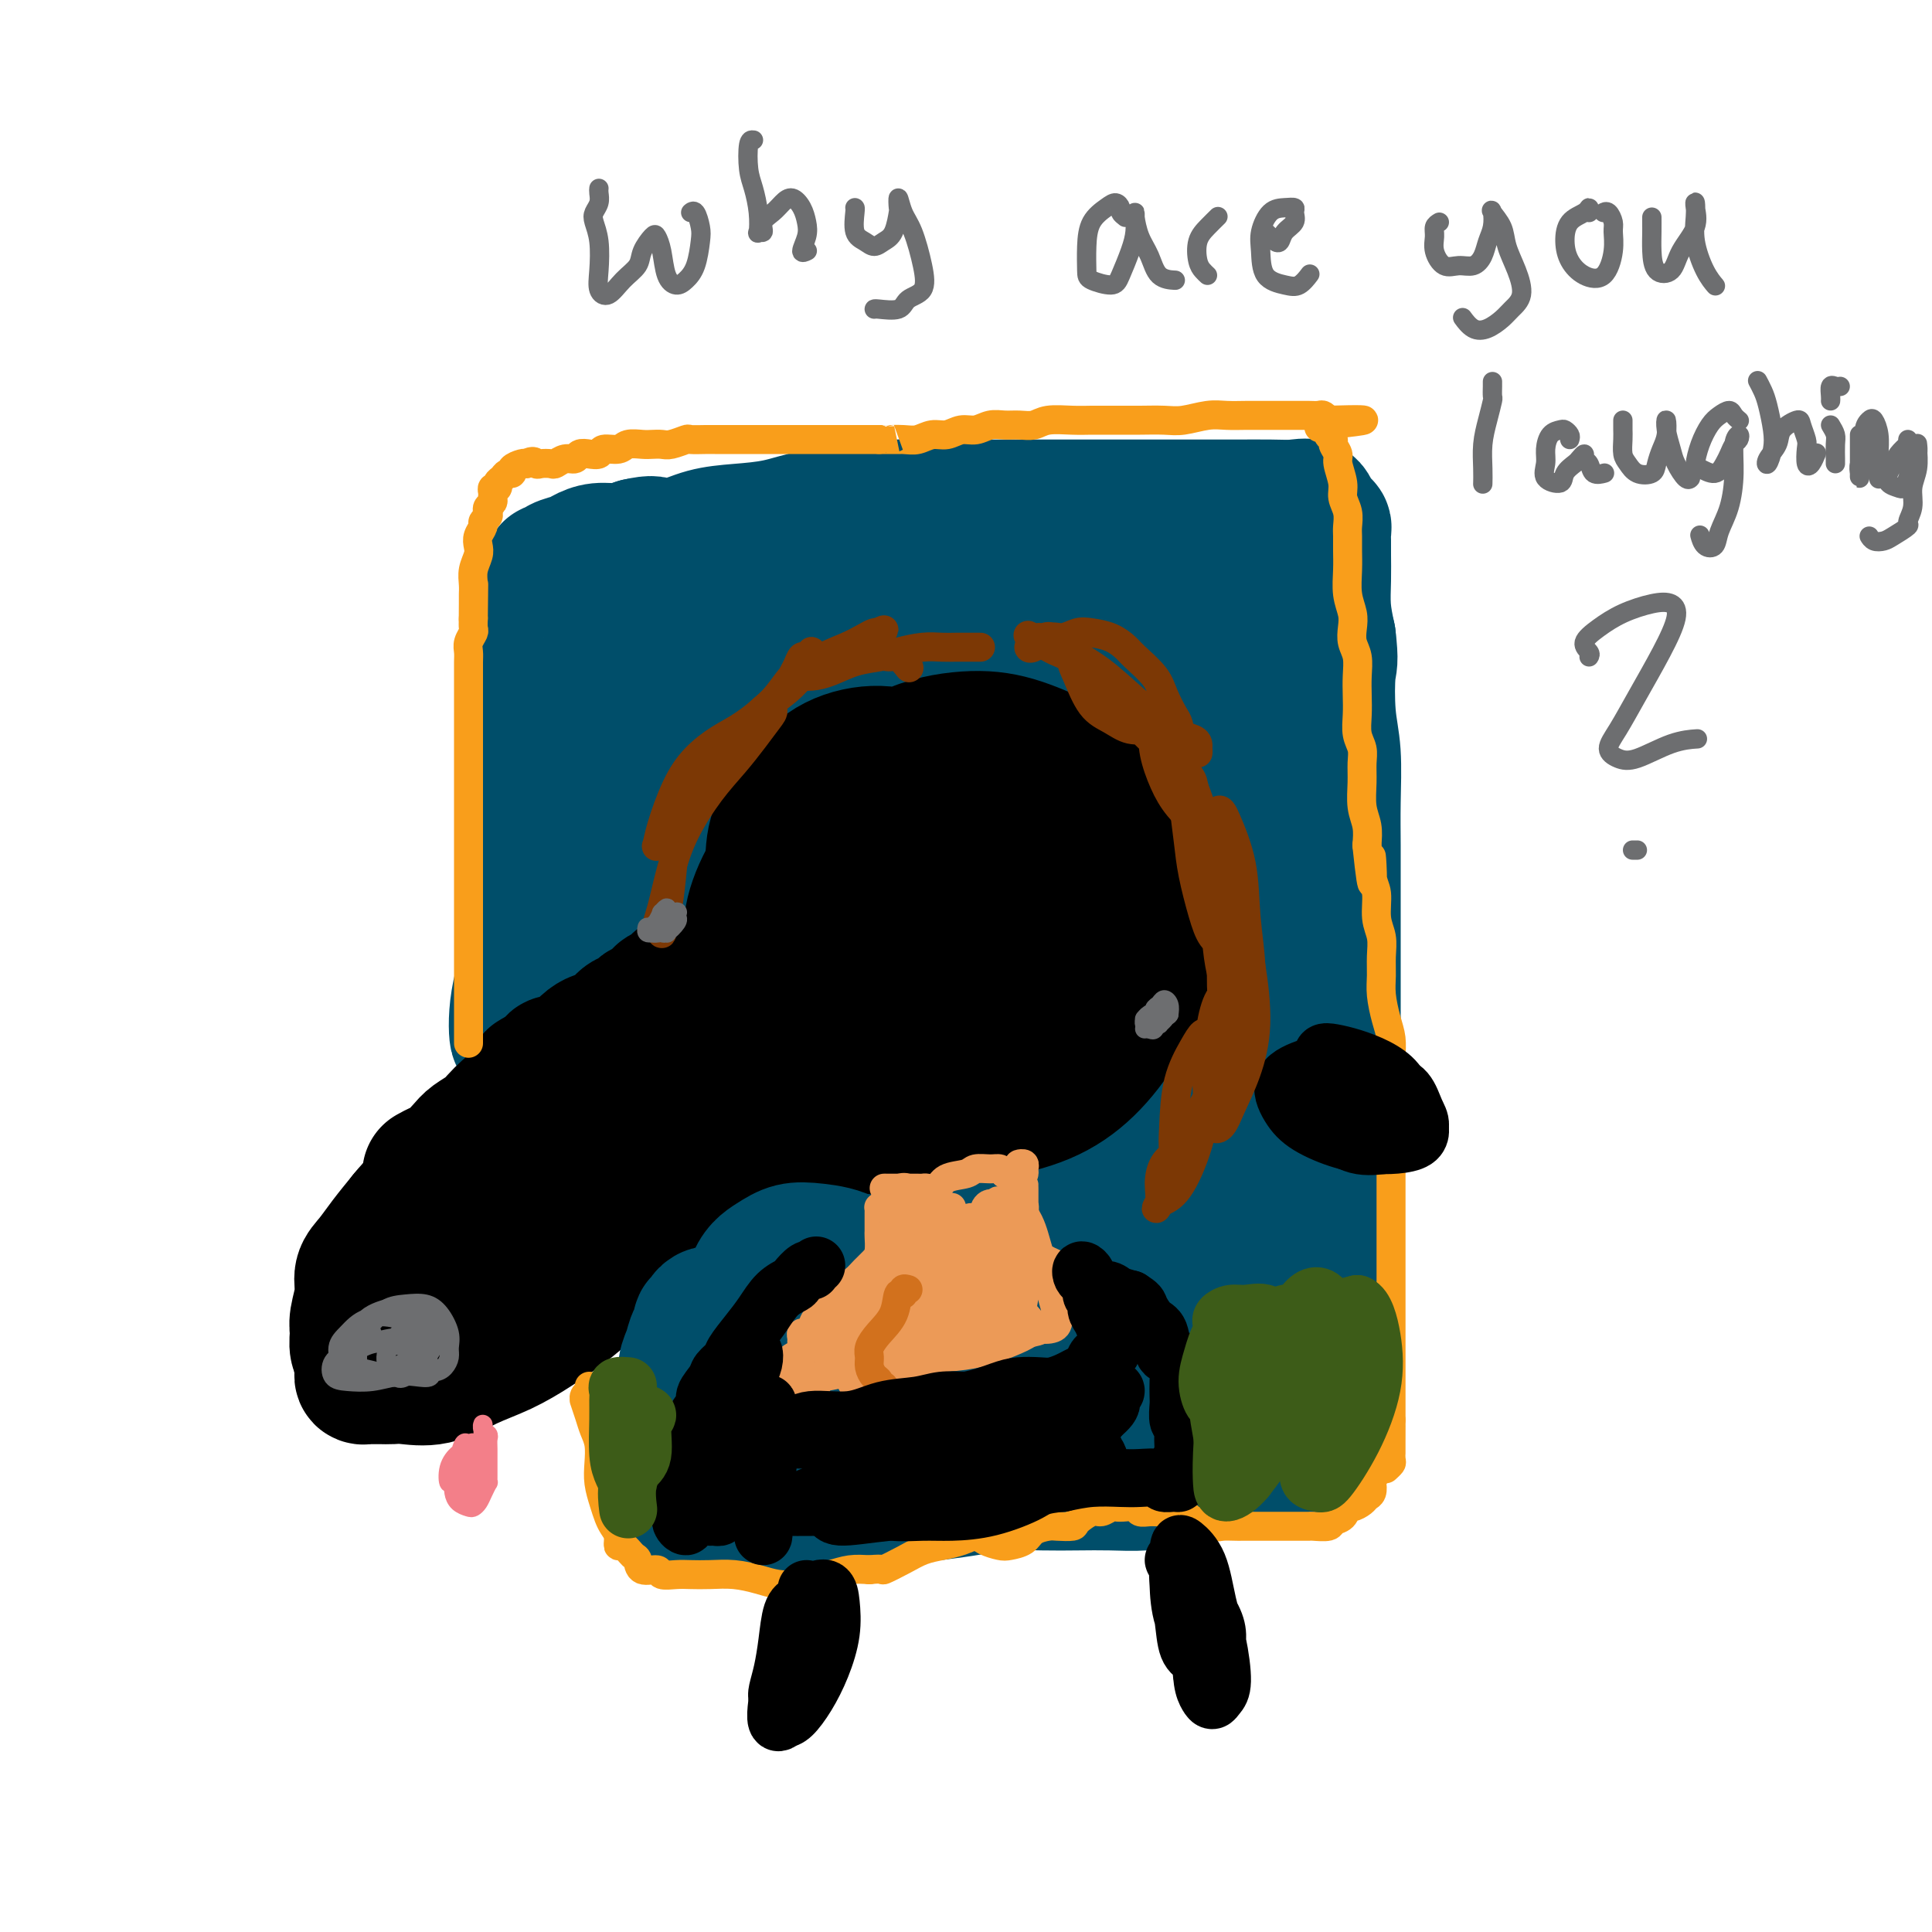 <svg viewBox='0 0 400 400' version='1.1' xmlns='http://www.w3.org/2000/svg' xmlns:xlink='http://www.w3.org/1999/xlink'><g fill='none' stroke='rgb(0,0,0)' stroke-width='28' stroke-linecap='round' stroke-linejoin='round'><path d='M172,223c-0.725,0.327 -1.450,0.654 -3,0c-1.550,-0.654 -3.926,-2.289 -5,-3c-1.074,-0.711 -0.847,-0.498 -1,-1c-0.153,-0.502 -0.686,-1.720 -1,-3c-0.314,-1.280 -0.407,-2.622 0,-5c0.407,-2.378 1.316,-5.793 2,-9c0.684,-3.207 1.143,-6.205 2,-9c0.857,-2.795 2.113,-5.386 4,-8c1.887,-2.614 4.406,-5.252 7,-7c2.594,-1.748 5.265,-2.605 8,-3c2.735,-0.395 5.535,-0.327 8,0c2.465,0.327 4.596,0.912 7,2c2.404,1.088 5.082,2.679 7,5c1.918,2.321 3.076,5.371 4,8c0.924,2.629 1.613,4.838 2,7c0.387,2.162 0.471,4.277 0,7c-0.471,2.723 -1.498,6.052 -3,9c-1.502,2.948 -3.478,5.514 -6,8c-2.522,2.486 -5.590,4.892 -9,7c-3.410,2.108 -7.163,3.917 -11,5c-3.837,1.083 -7.759,1.439 -11,1c-3.241,-0.439 -5.800,-1.674 -8,-4c-2.200,-2.326 -4.041,-5.744 -5,-9c-0.959,-3.256 -1.036,-6.350 -1,-10c0.036,-3.650 0.185,-7.857 1,-11c0.815,-3.143 2.295,-5.221 4,-8c1.705,-2.779 3.637,-6.258 6,-9c2.363,-2.742 5.159,-4.745 8,-6c2.841,-1.255 5.726,-1.761 9,-2c3.274,-0.239 6.935,-0.211 10,0c3.065,0.211 5.532,0.606 8,1'/><path d='M205,176c3.979,1.056 4.925,3.195 6,6c1.075,2.805 2.277,6.276 3,9c0.723,2.724 0.968,4.700 1,7c0.032,2.300 -0.147,4.924 -1,8c-0.853,3.076 -2.379,6.603 -4,9c-1.621,2.397 -3.338,3.666 -6,5c-2.662,1.334 -6.268,2.735 -10,4c-3.732,1.265 -7.591,2.393 -12,3c-4.409,0.607 -9.368,0.691 -14,0c-4.632,-0.691 -8.938,-2.157 -12,-4c-3.062,-1.843 -4.879,-4.062 -6,-7c-1.121,-2.938 -1.547,-6.595 -1,-11c0.547,-4.405 2.067,-9.556 4,-15c1.933,-5.444 4.281,-11.179 7,-15c2.719,-3.821 5.810,-5.727 9,-8c3.190,-2.273 6.477,-4.914 10,-6c3.523,-1.086 7.280,-0.618 11,0c3.720,0.618 7.403,1.385 11,3c3.597,1.615 7.106,4.076 10,6c2.894,1.924 5.171,3.309 7,5c1.829,1.691 3.210,3.688 4,7c0.790,3.312 0.989,7.939 1,12c0.011,4.061 -0.166,7.557 -1,11c-0.834,3.443 -2.325,6.833 -4,10c-1.675,3.167 -3.533,6.111 -6,9c-2.467,2.889 -5.542,5.724 -9,8c-3.458,2.276 -7.300,3.994 -11,5c-3.700,1.006 -7.260,1.301 -11,1c-3.740,-0.301 -7.661,-1.196 -11,-3c-3.339,-1.804 -6.097,-4.515 -8,-8c-1.903,-3.485 -2.952,-7.742 -4,-12'/><path d='M158,215c-1.201,-4.188 -2.204,-8.657 -2,-13c0.204,-4.343 1.614,-8.560 3,-13c1.386,-4.440 2.749,-9.102 5,-12c2.251,-2.898 5.391,-4.031 9,-5c3.609,-0.969 7.688,-1.773 12,-2c4.312,-0.227 8.859,0.123 13,1c4.141,0.877 7.876,2.279 11,4c3.124,1.721 5.636,3.759 7,7c1.364,3.241 1.581,7.684 1,11c-0.581,3.316 -1.958,5.504 -4,9c-2.042,3.496 -4.749,8.301 -8,12c-3.251,3.699 -7.046,6.293 -11,8c-3.954,1.707 -8.068,2.527 -12,3c-3.932,0.473 -7.684,0.599 -11,0c-3.316,-0.599 -6.198,-1.923 -8,-3c-1.802,-1.077 -2.524,-1.905 -2,-3c0.524,-1.095 2.292,-2.456 3,-3c0.708,-0.544 0.354,-0.272 0,0'/><path d='M189,198c-0.335,-0.009 -0.670,-0.018 -1,0c-0.330,0.018 -0.654,0.063 -1,0c-0.346,-0.063 -0.715,-0.236 -1,0c-0.285,0.236 -0.487,0.879 -1,1c-0.513,0.121 -1.338,-0.282 -2,0c-0.662,0.282 -1.160,1.247 -2,2c-0.840,0.753 -2.021,1.294 -3,2c-0.979,0.706 -1.755,1.579 -3,3c-1.245,1.421 -2.960,3.392 -5,5c-2.040,1.608 -4.404,2.853 -6,4c-1.596,1.147 -2.425,2.196 -4,3c-1.575,0.804 -3.896,1.362 -6,2c-2.104,0.638 -3.990,1.357 -6,2c-2.010,0.643 -4.144,1.210 -6,2c-1.856,0.790 -3.434,1.803 -5,3c-1.566,1.197 -3.118,2.578 -5,4c-1.882,1.422 -4.092,2.884 -6,4c-1.908,1.116 -3.513,1.884 -5,3c-1.487,1.116 -2.855,2.578 -4,3c-1.145,0.422 -2.067,-0.195 -3,0c-0.933,0.195 -1.877,1.203 -3,2c-1.123,0.797 -2.424,1.383 -4,2c-1.576,0.617 -3.427,1.267 -5,2c-1.573,0.733 -2.869,1.551 -4,3c-1.131,1.449 -2.098,3.530 -3,5c-0.902,1.470 -1.740,2.328 -3,3c-1.260,0.672 -2.943,1.158 -4,2c-1.057,0.842 -1.490,2.040 -2,3c-0.510,0.960 -1.099,1.682 -2,3c-0.901,1.318 -2.115,3.234 -3,5c-0.885,1.766 -1.443,3.383 -2,5'/><path d='M79,276c-1.780,3.046 -1.731,2.661 -2,3c-0.269,0.339 -0.858,1.401 -1,2c-0.142,0.599 0.161,0.735 0,1c-0.161,0.265 -0.787,0.660 -1,1c-0.213,0.340 -0.013,0.627 0,1c0.013,0.373 -0.163,0.832 0,1c0.163,0.168 0.663,0.044 1,0c0.337,-0.044 0.510,-0.009 1,0c0.490,0.009 1.297,-0.007 2,0c0.703,0.007 1.302,0.036 2,0c0.698,-0.036 1.496,-0.136 3,0c1.504,0.136 3.713,0.509 6,0c2.287,-0.509 4.650,-1.899 7,-3c2.350,-1.101 4.685,-1.914 7,-3c2.315,-1.086 4.609,-2.445 7,-4c2.391,-1.555 4.879,-3.307 7,-5c2.121,-1.693 3.875,-3.327 6,-5c2.125,-1.673 4.621,-3.384 7,-5c2.379,-1.616 4.642,-3.135 7,-5c2.358,-1.865 4.813,-4.074 7,-6c2.187,-1.926 4.107,-3.567 6,-5c1.893,-1.433 3.759,-2.658 6,-4c2.241,-1.342 4.858,-2.802 7,-5c2.142,-2.198 3.809,-5.133 6,-7c2.191,-1.867 4.906,-2.667 7,-4c2.094,-1.333 3.567,-3.198 5,-4c1.433,-0.802 2.826,-0.541 4,-1c1.174,-0.459 2.129,-1.639 3,-2c0.871,-0.361 1.658,0.095 2,0c0.342,-0.095 0.241,-0.741 0,-1c-0.241,-0.259 -0.620,-0.129 -1,0'/><path d='M190,216c12.800,-9.377 1.801,-1.319 -3,2c-4.801,3.319 -3.402,1.898 -4,2c-0.598,0.102 -3.192,1.725 -5,3c-1.808,1.275 -2.828,2.201 -5,4c-2.172,1.799 -5.495,4.471 -9,7c-3.505,2.529 -7.190,4.916 -11,7c-3.810,2.084 -7.743,3.867 -11,6c-3.257,2.133 -5.839,4.617 -9,7c-3.161,2.383 -6.902,4.664 -10,6c-3.098,1.336 -5.553,1.727 -8,3c-2.447,1.273 -4.886,3.427 -7,5c-2.114,1.573 -3.903,2.565 -6,4c-2.097,1.435 -4.501,3.313 -6,5c-1.499,1.687 -2.092,3.183 -3,4c-0.908,0.817 -2.130,0.955 -3,1c-0.870,0.045 -1.387,-0.002 -2,0c-0.613,0.002 -1.322,0.054 -2,0c-0.678,-0.054 -1.324,-0.214 -2,0c-0.676,0.214 -1.381,0.801 -2,1c-0.619,0.199 -1.150,0.010 -2,0c-0.850,-0.010 -2.017,0.160 -3,0c-0.983,-0.160 -1.781,-0.649 -2,-1c-0.219,-0.351 0.142,-0.565 0,-1c-0.142,-0.435 -0.786,-1.092 -1,-2c-0.214,-0.908 0.000,-2.066 0,-3c-0.000,-0.934 -0.216,-1.645 0,-3c0.216,-1.355 0.865,-3.355 1,-5c0.135,-1.645 -0.242,-2.936 0,-4c0.242,-1.064 1.104,-1.902 2,-3c0.896,-1.098 1.828,-2.457 3,-4c1.172,-1.543 2.586,-3.272 4,-5'/><path d='M84,252c2.378,-2.902 3.825,-4.158 6,-6c2.175,-1.842 5.080,-4.269 7,-6c1.920,-1.731 2.856,-2.766 5,-4c2.144,-1.234 5.496,-2.666 8,-4c2.504,-1.334 4.158,-2.570 6,-4c1.842,-1.430 3.871,-3.053 6,-4c2.129,-0.947 4.358,-1.217 7,-2c2.642,-0.783 5.698,-2.077 8,-3c2.302,-0.923 3.851,-1.474 6,-2c2.149,-0.526 4.899,-1.028 8,-2c3.101,-0.972 6.553,-2.415 9,-4c2.447,-1.585 3.890,-3.311 6,-5c2.110,-1.689 4.889,-3.340 6,-4c1.111,-0.660 0.556,-0.330 0,0'/></g>
<g fill='none' stroke='rgb(0,78,106)' stroke-width='28' stroke-linecap='round' stroke-linejoin='round'><path d='M112,215c-0.112,-0.007 -0.224,-0.015 -1,0c-0.776,0.015 -2.215,0.052 -3,0c-0.785,-0.052 -0.914,-0.193 -1,-1c-0.086,-0.807 -0.128,-2.281 0,-4c0.128,-1.719 0.427,-3.684 1,-6c0.573,-2.316 1.422,-4.982 2,-7c0.578,-2.018 0.887,-3.388 1,-6c0.113,-2.612 0.030,-6.465 0,-10c-0.030,-3.535 -0.008,-6.753 0,-10c0.008,-3.247 0.002,-6.525 0,-10c-0.002,-3.475 -0.002,-7.147 0,-10c0.002,-2.853 0.004,-4.886 0,-7c-0.004,-2.114 -0.016,-4.309 0,-6c0.016,-1.691 0.060,-2.879 0,-4c-0.060,-1.121 -0.223,-2.177 0,-3c0.223,-0.823 0.830,-1.414 1,-2c0.170,-0.586 -0.099,-1.166 0,-2c0.099,-0.834 0.566,-1.921 1,-3c0.434,-1.079 0.835,-2.148 1,-3c0.165,-0.852 0.092,-1.485 0,-2c-0.092,-0.515 -0.205,-0.911 0,-1c0.205,-0.089 0.729,0.130 1,0c0.271,-0.130 0.291,-0.608 1,-1c0.709,-0.392 2.107,-0.696 3,-1c0.893,-0.304 1.281,-0.607 2,-1c0.719,-0.393 1.771,-0.875 3,-1c1.229,-0.125 2.637,0.107 4,0c1.363,-0.107 2.682,-0.554 4,-1'/><path d='M132,113c3.522,-0.802 3.328,-0.308 4,0c0.672,0.308 2.209,0.430 4,0c1.791,-0.430 3.835,-1.410 6,-2c2.165,-0.590 4.452,-0.789 7,-1c2.548,-0.211 5.357,-0.435 8,-1c2.643,-0.565 5.121,-1.472 8,-2c2.879,-0.528 6.159,-0.677 9,-1c2.841,-0.323 5.243,-0.818 8,-1c2.757,-0.182 5.868,-0.049 9,0c3.132,0.049 6.285,0.013 9,0c2.715,-0.013 4.992,-0.004 8,0c3.008,0.004 6.746,0.001 10,0c3.254,-0.001 6.025,-0.000 9,0c2.975,0.000 6.154,0.001 9,0c2.846,-0.001 5.358,-0.002 8,0c2.642,0.002 5.415,0.007 8,0c2.585,-0.007 4.984,-0.027 7,0c2.016,0.027 3.651,0.102 5,0c1.349,-0.102 2.413,-0.381 3,0c0.587,0.381 0.697,1.422 1,2c0.303,0.578 0.799,0.693 1,1c0.201,0.307 0.106,0.806 0,1c-0.106,0.194 -0.225,0.084 0,0c0.225,-0.084 0.792,-0.142 1,0c0.208,0.142 0.055,0.483 0,1c-0.055,0.517 -0.012,1.210 0,2c0.012,0.790 -0.007,1.676 0,3c0.007,1.324 0.040,3.087 0,5c-0.040,1.913 -0.154,3.975 0,6c0.154,2.025 0.577,4.012 1,6'/><path d='M275,132c0.635,5.311 0.223,5.089 0,7c-0.223,1.911 -0.256,5.955 0,9c0.256,3.045 0.801,5.092 1,8c0.199,2.908 0.053,6.677 0,10c-0.053,3.323 -0.014,6.200 0,9c0.014,2.800 0.004,5.524 0,9c-0.004,3.476 -0.001,7.703 0,11c0.001,3.297 0.001,5.663 0,9c-0.001,3.337 -0.004,7.645 0,11c0.004,3.355 0.015,5.756 0,9c-0.015,3.244 -0.057,7.330 0,11c0.057,3.670 0.211,6.924 0,10c-0.211,3.076 -0.789,5.974 -1,9c-0.211,3.026 -0.057,6.182 0,9c0.057,2.818 0.016,5.300 0,8c-0.016,2.700 -0.008,5.620 0,8c0.008,2.380 0.017,4.222 0,6c-0.017,1.778 -0.060,3.492 0,5c0.060,1.508 0.223,2.809 0,4c-0.223,1.191 -0.832,2.270 -1,3c-0.168,0.730 0.106,1.110 0,2c-0.106,0.890 -0.594,2.291 -1,3c-0.406,0.709 -0.732,0.726 -1,1c-0.268,0.274 -0.478,0.806 -1,1c-0.522,0.194 -1.357,0.052 -2,0c-0.643,-0.052 -1.095,-0.014 -2,0c-0.905,0.014 -2.263,0.004 -3,0c-0.737,-0.004 -0.852,-0.001 -2,0c-1.148,0.001 -3.328,0.000 -5,0c-1.672,-0.000 -2.836,-0.000 -4,0'/><path d='M253,304c-3.764,0.182 -4.175,0.637 -5,1c-0.825,0.363 -2.065,0.633 -4,1c-1.935,0.367 -4.564,0.830 -7,1c-2.436,0.170 -4.680,0.049 -7,0c-2.320,-0.049 -4.715,-0.024 -7,0c-2.285,0.024 -4.461,0.048 -7,0c-2.539,-0.048 -5.440,-0.168 -8,0c-2.560,0.168 -4.778,0.622 -7,1c-2.222,0.378 -4.446,0.678 -7,1c-2.554,0.322 -5.438,0.664 -8,1c-2.562,0.336 -4.804,0.664 -7,1c-2.196,0.336 -4.347,0.680 -7,1c-2.653,0.320 -5.807,0.618 -8,1c-2.193,0.382 -3.424,0.850 -5,1c-1.576,0.150 -3.498,-0.016 -5,0c-1.502,0.016 -2.584,0.216 -4,0c-1.416,-0.216 -3.164,-0.848 -4,-1c-0.836,-0.152 -0.759,0.176 -1,0c-0.241,-0.176 -0.801,-0.854 -1,-1c-0.199,-0.146 -0.038,0.241 0,0c0.038,-0.241 -0.046,-1.110 0,-2c0.046,-0.890 0.222,-1.802 0,-3c-0.222,-1.198 -0.843,-2.682 -1,-4c-0.157,-1.318 0.150,-2.470 0,-4c-0.150,-1.530 -0.757,-3.437 -1,-5c-0.243,-1.563 -0.121,-2.781 0,-4'/><path d='M142,290c-0.296,-3.854 -0.037,-3.490 0,-4c0.037,-0.510 -0.149,-1.896 0,-3c0.149,-1.104 0.632,-1.927 1,-3c0.368,-1.073 0.620,-2.395 1,-3c0.380,-0.605 0.889,-0.491 1,-1c0.111,-0.509 -0.175,-1.639 0,-2c0.175,-0.361 0.812,0.047 1,0c0.188,-0.047 -0.074,-0.548 0,-1c0.074,-0.452 0.484,-0.854 1,-1c0.516,-0.146 1.137,-0.035 2,0c0.863,0.035 1.966,-0.005 3,0c1.034,0.005 1.998,0.057 3,0c1.002,-0.057 2.043,-0.222 3,0c0.957,0.222 1.832,0.831 3,1c1.168,0.169 2.630,-0.103 4,0c1.370,0.103 2.650,0.582 4,1c1.350,0.418 2.771,0.774 4,2c1.229,1.226 2.265,3.320 3,5c0.735,1.680 1.169,2.944 1,5c-0.169,2.056 -0.940,4.904 -2,7c-1.060,2.096 -2.410,3.439 -4,5c-1.590,1.561 -3.420,3.342 -5,4c-1.580,0.658 -2.909,0.195 -4,-2c-1.091,-2.195 -1.945,-6.123 -3,-10c-1.055,-3.877 -2.312,-7.705 -3,-12c-0.688,-4.295 -0.807,-9.057 0,-12c0.807,-2.943 2.539,-4.068 4,-5c1.461,-0.932 2.649,-1.673 4,-2c1.351,-0.327 2.864,-0.242 5,0c2.136,0.242 4.896,0.641 7,2c2.104,1.359 3.552,3.680 5,6'/><path d='M181,267c2.433,3.058 2.514,6.704 3,10c0.486,3.296 1.377,6.244 1,9c-0.377,2.756 -2.023,5.320 -3,7c-0.977,1.680 -1.286,2.476 -2,3c-0.714,0.524 -1.832,0.776 -3,0c-1.168,-0.776 -2.386,-2.579 -3,-5c-0.614,-2.421 -0.624,-5.461 -1,-9c-0.376,-3.539 -1.118,-7.576 -1,-11c0.118,-3.424 1.097,-6.234 3,-8c1.903,-1.766 4.730,-2.487 7,-1c2.270,1.487 3.982,5.180 6,9c2.018,3.820 4.342,7.765 6,11c1.658,3.235 2.649,5.759 3,8c0.351,2.241 0.060,4.197 0,4c-0.060,-0.197 0.109,-2.548 0,-5c-0.109,-2.452 -0.497,-5.004 -1,-9c-0.503,-3.996 -1.122,-9.434 -1,-14c0.122,-4.566 0.984,-8.259 2,-10c1.016,-1.741 2.184,-1.529 3,0c0.816,1.529 1.279,4.375 2,8c0.721,3.625 1.699,8.029 2,12c0.301,3.971 -0.076,7.511 0,10c0.076,2.489 0.606,3.928 1,4c0.394,0.072 0.653,-1.224 1,-3c0.347,-1.776 0.784,-4.034 1,-8c0.216,-3.966 0.213,-9.640 1,-15c0.787,-5.360 2.366,-10.405 4,-14c1.634,-3.595 3.324,-5.742 5,-4c1.676,1.742 3.338,7.371 5,13'/><path d='M222,259c0.758,5.117 0.153,11.408 0,18c-0.153,6.592 0.148,13.485 0,18c-0.148,4.515 -0.743,6.652 -1,8c-0.257,1.348 -0.175,1.908 0,0c0.175,-1.908 0.442,-6.285 1,-11c0.558,-4.715 1.407,-9.769 2,-16c0.593,-6.231 0.931,-13.640 2,-21c1.069,-7.360 2.867,-14.671 4,-18c1.133,-3.329 1.599,-2.677 2,0c0.401,2.677 0.738,7.379 1,13c0.262,5.621 0.451,12.161 0,18c-0.451,5.839 -1.542,10.978 -2,14c-0.458,3.022 -0.282,3.928 0,4c0.282,0.072 0.669,-0.688 1,-3c0.331,-2.312 0.606,-6.175 1,-10c0.394,-3.825 0.907,-7.611 1,-13c0.093,-5.389 -0.234,-12.380 0,-19c0.234,-6.620 1.029,-12.869 2,-17c0.971,-4.131 2.120,-6.145 3,-5c0.880,1.145 1.493,5.450 2,12c0.507,6.550 0.908,15.344 1,23c0.092,7.656 -0.125,14.174 0,20c0.125,5.826 0.594,10.959 1,13c0.406,2.041 0.751,0.988 1,0c0.249,-0.988 0.402,-1.912 1,-5c0.598,-3.088 1.642,-8.340 2,-13c0.358,-4.660 0.030,-8.729 0,-15c-0.030,-6.271 0.239,-14.743 1,-23c0.761,-8.257 2.012,-16.300 3,-19c0.988,-2.700 1.711,-0.057 2,5c0.289,5.057 0.145,12.529 0,20'/><path d='M253,237c0.139,8.435 -0.513,17.021 -1,24c-0.487,6.979 -0.810,12.349 -1,16c-0.190,3.651 -0.248,5.582 0,6c0.248,0.418 0.803,-0.677 1,-3c0.197,-2.323 0.036,-5.873 0,-10c-0.036,-4.127 0.054,-8.832 0,-15c-0.054,-6.168 -0.252,-13.798 0,-22c0.252,-8.202 0.955,-16.976 2,-23c1.045,-6.024 2.434,-9.297 4,-8c1.566,1.297 3.310,7.164 4,14c0.690,6.836 0.327,14.641 0,23c-0.327,8.359 -0.616,17.272 -1,23c-0.384,5.728 -0.863,8.272 -1,10c-0.137,1.728 0.067,2.640 0,3c-0.067,0.360 -0.403,0.169 -1,-1c-0.597,-1.169 -1.453,-3.316 -2,-5c-0.547,-1.684 -0.786,-2.905 -1,-4c-0.214,-1.095 -0.404,-2.064 -1,-4c-0.596,-1.936 -1.599,-4.839 -2,-6c-0.401,-1.161 -0.201,-0.581 0,0'/><path d='M128,170c-0.166,0.143 -0.332,0.286 -1,1c-0.668,0.714 -1.838,2.000 -3,3c-1.162,1.000 -2.316,1.715 -3,3c-0.684,1.285 -0.900,3.139 -1,3c-0.100,-0.139 -0.085,-2.273 0,-6c0.085,-3.727 0.241,-9.048 1,-15c0.759,-5.952 2.123,-12.535 4,-19c1.877,-6.465 4.268,-12.812 6,-16c1.732,-3.188 2.804,-3.215 4,-1c1.196,2.215 2.515,6.673 3,13c0.485,6.327 0.134,14.522 0,22c-0.134,7.478 -0.052,14.240 -1,19c-0.948,4.760 -2.927,7.520 -4,10c-1.073,2.480 -1.240,4.682 -2,6c-0.760,1.318 -2.114,1.752 -3,1c-0.886,-0.752 -1.303,-2.691 -2,-6c-0.697,-3.309 -1.675,-7.989 -2,-13c-0.325,-5.011 0.003,-10.355 1,-16c0.997,-5.645 2.662,-11.593 5,-17c2.338,-5.407 5.347,-10.273 7,-12c1.653,-1.727 1.949,-0.316 2,4c0.051,4.316 -0.143,11.537 -1,19c-0.857,7.463 -2.377,15.167 -4,22c-1.623,6.833 -3.349,12.796 -5,17c-1.651,4.204 -3.226,6.651 -4,8c-0.774,1.349 -0.747,1.601 -1,1c-0.253,-0.601 -0.786,-2.056 -1,-4c-0.214,-1.944 -0.109,-4.377 0,-8c0.109,-3.623 0.222,-8.437 1,-13c0.778,-4.563 2.222,-8.875 4,-14c1.778,-5.125 3.889,-11.062 6,-17'/><path d='M134,145c3.136,-7.769 5.978,-11.692 8,-13c2.022,-1.308 3.226,-0.002 4,2c0.774,2.002 1.119,4.701 2,8c0.881,3.299 2.300,7.199 3,10c0.700,2.801 0.683,4.504 1,7c0.317,2.496 0.967,5.785 1,8c0.033,2.215 -0.553,3.356 -1,4c-0.447,0.644 -0.755,0.792 -1,1c-0.245,0.208 -0.426,0.475 -1,-1c-0.574,-1.475 -1.540,-4.691 -2,-8c-0.460,-3.309 -0.413,-6.710 0,-12c0.413,-5.290 1.193,-12.471 3,-19c1.807,-6.529 4.642,-12.408 7,-15c2.358,-2.592 4.240,-1.896 6,1c1.760,2.896 3.396,7.993 5,13c1.604,5.007 3.174,9.924 4,14c0.826,4.076 0.908,7.312 1,10c0.092,2.688 0.194,4.829 0,6c-0.194,1.171 -0.685,1.372 -1,1c-0.315,-0.372 -0.456,-1.317 -1,-3c-0.544,-1.683 -1.493,-4.102 -2,-8c-0.507,-3.898 -0.574,-9.273 0,-14c0.574,-4.727 1.789,-8.805 3,-12c1.211,-3.195 2.419,-5.508 4,-5c1.581,0.508 3.536,3.838 5,8c1.464,4.162 2.437,9.157 3,14c0.563,4.843 0.714,9.535 1,13c0.286,3.465 0.705,5.702 1,7c0.295,1.298 0.464,1.657 1,1c0.536,-0.657 1.439,-2.331 2,-5c0.561,-2.669 0.781,-6.335 1,-10'/><path d='M191,148c0.684,-4.687 0.392,-9.405 1,-14c0.608,-4.595 2.114,-9.069 3,-12c0.886,-2.931 1.151,-4.321 2,-3c0.849,1.321 2.284,5.353 3,10c0.716,4.647 0.715,9.909 1,15c0.285,5.091 0.857,10.009 1,14c0.143,3.991 -0.143,7.054 0,9c0.143,1.946 0.715,2.776 1,2c0.285,-0.776 0.283,-3.158 1,-6c0.717,-2.842 2.154,-6.144 3,-10c0.846,-3.856 1.102,-8.267 2,-13c0.898,-4.733 2.438,-9.789 4,-13c1.562,-3.211 3.147,-4.577 4,-4c0.853,0.577 0.973,3.098 1,7c0.027,3.902 -0.039,9.184 0,14c0.039,4.816 0.181,9.166 0,14c-0.181,4.834 -0.686,10.151 -1,13c-0.314,2.849 -0.435,3.231 0,3c0.435,-0.231 1.428,-1.074 2,-3c0.572,-1.926 0.722,-4.935 1,-8c0.278,-3.065 0.684,-6.185 1,-10c0.316,-3.815 0.544,-8.323 1,-13c0.456,-4.677 1.141,-9.522 2,-14c0.859,-4.478 1.891,-8.589 3,-10c1.109,-1.411 2.296,-0.121 3,4c0.704,4.121 0.927,11.072 1,18c0.073,6.928 -0.002,13.831 0,21c0.002,7.169 0.083,14.602 0,20c-0.083,5.398 -0.330,8.761 0,11c0.330,2.239 1.237,3.354 2,3c0.763,-0.354 1.381,-2.177 2,-4'/><path d='M235,189c0.256,-2.646 -0.103,-7.262 0,-12c0.103,-4.738 0.669,-9.599 1,-15c0.331,-5.401 0.429,-11.341 1,-18c0.571,-6.659 1.616,-14.037 3,-18c1.384,-3.963 3.106,-4.512 4,-3c0.894,1.512 0.961,5.084 1,12c0.039,6.916 0.052,17.174 0,26c-0.052,8.826 -0.168,16.218 0,23c0.168,6.782 0.620,12.953 1,16c0.380,3.047 0.689,2.968 1,3c0.311,0.032 0.624,0.173 1,-2c0.376,-2.173 0.814,-6.660 1,-12c0.186,-5.340 0.119,-11.534 0,-18c-0.119,-6.466 -0.291,-13.204 0,-21c0.291,-7.796 1.045,-16.648 2,-24c0.955,-7.352 2.112,-13.203 3,-13c0.888,0.203 1.509,6.459 2,14c0.491,7.541 0.853,16.368 1,25c0.147,8.632 0.081,17.070 0,23c-0.081,5.930 -0.176,9.351 0,12c0.176,2.649 0.624,4.526 1,5c0.376,0.474 0.681,-0.455 1,-3c0.319,-2.545 0.653,-6.707 1,-11c0.347,-4.293 0.706,-8.717 1,-14c0.294,-5.283 0.524,-11.423 1,-17c0.476,-5.577 1.199,-10.590 2,-13c0.801,-2.410 1.679,-2.218 2,2c0.321,4.218 0.086,12.460 0,20c-0.086,7.540 -0.023,14.376 0,21c0.023,6.624 0.007,13.035 0,17c-0.007,3.965 -0.003,5.482 0,7'/><path d='M266,201c0.000,10.833 0.000,5.417 0,0'/></g>
<g fill='none' stroke='rgb(0,0,0)' stroke-width='28' stroke-linecap='round' stroke-linejoin='round'><path d='M89,243c0.699,-0.388 1.398,-0.775 2,-1c0.602,-0.225 1.106,-0.287 2,-1c0.894,-0.713 2.179,-2.079 3,-3c0.821,-0.921 1.177,-1.399 2,-2c0.823,-0.601 2.112,-1.324 3,-2c0.888,-0.676 1.373,-1.304 2,-2c0.627,-0.696 1.394,-1.461 2,-2c0.606,-0.539 1.051,-0.852 2,-2c0.949,-1.148 2.404,-3.130 3,-4c0.596,-0.870 0.335,-0.629 1,-1c0.665,-0.371 2.257,-1.355 3,-2c0.743,-0.645 0.635,-0.950 1,-1c0.365,-0.050 1.201,0.154 2,0c0.799,-0.154 1.561,-0.667 2,-1c0.439,-0.333 0.555,-0.485 1,-1c0.445,-0.515 1.218,-1.394 2,-2c0.782,-0.606 1.574,-0.941 2,-1c0.426,-0.059 0.486,0.158 1,0c0.514,-0.158 1.484,-0.690 2,-1c0.516,-0.310 0.580,-0.396 1,-1c0.420,-0.604 1.198,-1.725 2,-2c0.802,-0.275 1.628,0.296 2,0c0.372,-0.296 0.288,-1.459 1,-2c0.712,-0.541 2.218,-0.460 3,-1c0.782,-0.540 0.838,-1.701 1,-2c0.162,-0.299 0.428,0.266 1,0c0.572,-0.266 1.449,-1.362 2,-2c0.551,-0.638 0.775,-0.819 1,-1'/><path d='M163,196c0.196,-0.296 0.392,-0.593 0,-1c-0.392,-0.407 -1.373,-0.925 -2,-2c-0.627,-1.075 -0.899,-2.707 -1,-5c-0.101,-2.293 -0.032,-5.246 0,-8c0.032,-2.754 0.025,-5.308 1,-8c0.975,-2.692 2.930,-5.524 5,-8c2.070,-2.476 4.255,-4.598 7,-6c2.745,-1.402 6.051,-2.085 9,-2c2.949,0.085 5.542,0.937 9,2c3.458,1.063 7.782,2.336 11,4c3.218,1.664 5.331,3.718 8,6c2.669,2.282 5.896,4.794 8,7c2.104,2.206 3.086,4.108 4,7c0.914,2.892 1.760,6.773 2,10c0.240,3.227 -0.126,5.800 -1,9c-0.874,3.200 -2.256,7.028 -4,10c-1.744,2.972 -3.848,5.088 -6,7c-2.152,1.912 -4.350,3.619 -7,5c-2.650,1.381 -5.752,2.435 -9,3c-3.248,0.565 -6.642,0.641 -10,0c-3.358,-0.641 -6.679,-1.998 -10,-4c-3.321,-2.002 -6.643,-4.649 -9,-7c-2.357,-2.351 -3.748,-4.407 -5,-7c-1.252,-2.593 -2.365,-5.723 -3,-8c-0.635,-2.277 -0.791,-3.702 0,-6c0.791,-2.298 2.529,-5.471 4,-9c1.471,-3.529 2.675,-7.414 5,-11c2.325,-3.586 5.769,-6.872 9,-10c3.231,-3.128 6.247,-6.096 10,-8c3.753,-1.904 8.241,-2.743 12,-3c3.759,-0.257 6.788,0.070 10,1c3.212,0.930 6.606,2.465 10,4'/><path d='M220,158c4.806,2.134 6.821,4.968 9,8c2.179,3.032 4.521,6.260 6,9c1.479,2.740 2.093,4.990 3,8c0.907,3.010 2.107,6.780 2,10c-0.107,3.220 -1.519,5.888 -3,9c-1.481,3.112 -3.030,6.666 -5,10c-1.970,3.334 -4.362,6.449 -7,9c-2.638,2.551 -5.524,4.539 -9,6c-3.476,1.461 -7.542,2.397 -11,3c-3.458,0.603 -6.308,0.875 -10,0c-3.692,-0.875 -8.226,-2.896 -12,-5c-3.774,-2.104 -6.790,-4.292 -10,-6c-3.210,-1.708 -6.615,-2.936 -9,-5c-2.385,-2.064 -3.748,-4.962 -5,-8c-1.252,-3.038 -2.391,-6.214 -3,-9c-0.609,-2.786 -0.686,-5.182 0,-8c0.686,-2.818 2.136,-6.060 4,-9c1.864,-2.940 4.144,-5.579 7,-8c2.856,-2.421 6.290,-4.624 10,-7c3.710,-2.376 7.696,-4.925 12,-7c4.304,-2.075 8.927,-3.677 13,-4c4.073,-0.323 7.597,0.634 11,2c3.403,1.366 6.687,3.140 9,6c2.313,2.860 3.657,6.804 5,10c1.343,3.196 2.684,5.642 4,9c1.316,3.358 2.605,7.627 3,11c0.395,3.373 -0.104,5.851 -1,9c-0.896,3.149 -2.189,6.968 -4,10c-1.811,3.032 -4.142,5.278 -7,8c-2.858,2.722 -6.245,5.921 -10,8c-3.755,2.079 -7.877,3.040 -12,4'/><path d='M200,231c-5.590,2.152 -8.566,1.533 -12,0c-3.434,-1.533 -7.327,-3.979 -11,-6c-3.673,-2.021 -7.128,-3.616 -10,-5c-2.872,-1.384 -5.162,-2.557 -7,-4c-1.838,-1.443 -3.225,-3.158 -4,-6c-0.775,-2.842 -0.940,-6.813 -1,-10c-0.060,-3.187 -0.017,-5.590 1,-9c1.017,-3.410 3.007,-7.827 5,-11c1.993,-3.173 3.990,-5.101 7,-7c3.010,-1.899 7.032,-3.769 11,-5c3.968,-1.231 7.881,-1.822 12,-2c4.119,-0.178 8.445,0.056 12,1c3.555,0.944 6.338,2.597 9,4c2.662,1.403 5.203,2.555 7,5c1.797,2.445 2.852,6.184 3,10c0.148,3.816 -0.610,7.708 -2,11c-1.390,3.292 -3.412,5.985 -6,9c-2.588,3.015 -5.742,6.354 -9,9c-3.258,2.646 -6.618,4.600 -10,6c-3.382,1.400 -6.785,2.245 -10,2c-3.215,-0.245 -6.244,-1.581 -8,-3c-1.756,-1.419 -2.241,-2.920 -3,-6c-0.759,-3.080 -1.792,-7.739 -1,-12c0.792,-4.261 3.408,-8.123 6,-12c2.592,-3.877 5.159,-7.768 8,-10c2.841,-2.232 5.956,-2.804 9,-2c3.044,0.804 6.017,2.983 8,6c1.983,3.017 2.975,6.870 4,10c1.025,3.130 2.084,5.535 2,9c-0.084,3.465 -1.310,7.990 -3,11c-1.690,3.010 -3.845,4.505 -6,6'/><path d='M201,220c-2.562,3.582 -4.468,4.037 -7,4c-2.532,-0.037 -5.691,-0.566 -8,-2c-2.309,-1.434 -3.768,-3.771 -5,-7c-1.232,-3.229 -2.237,-7.348 -2,-11c0.237,-3.652 1.717,-6.835 3,-9c1.283,-2.165 2.370,-3.312 4,-3c1.630,0.312 3.805,2.082 6,4c2.195,1.918 4.411,3.986 6,7c1.589,3.014 2.553,6.976 3,10c0.447,3.024 0.379,5.110 0,7c-0.379,1.890 -1.067,3.585 -2,5c-0.933,1.415 -2.111,2.549 -4,3c-1.889,0.451 -4.489,0.218 -7,0c-2.511,-0.218 -4.934,-0.420 -7,-1c-2.066,-0.580 -3.776,-1.539 -5,-3c-1.224,-1.461 -1.961,-3.425 -2,-5c-0.039,-1.575 0.620,-2.762 2,-5c1.380,-2.238 3.480,-5.525 6,-8c2.520,-2.475 5.459,-4.136 8,-4c2.541,0.136 4.685,2.070 7,4c2.315,1.930 4.800,3.858 6,6c1.200,2.142 1.114,4.498 1,6c-0.114,1.502 -0.256,2.148 -1,3c-0.744,0.852 -2.091,1.908 -4,3c-1.909,1.092 -4.381,2.219 -7,3c-2.619,0.781 -5.384,1.218 -8,1c-2.616,-0.218 -5.082,-1.089 -7,-2c-1.918,-0.911 -3.287,-1.863 -4,-3c-0.713,-1.137 -0.769,-2.460 0,-4c0.769,-1.540 2.363,-3.297 4,-4c1.637,-0.703 3.319,-0.351 5,0'/><path d='M182,215c0.833,0.000 0.417,0.000 0,0'/></g>
<g fill='none' stroke='rgb(249,158,27)' stroke-width='6' stroke-linecap='round' stroke-linejoin='round'><path d='M97,214c0.000,0.291 0.000,0.581 0,1c0.000,0.419 0.000,0.966 0,1c0.000,0.034 0.000,-0.444 0,-1c-0.000,-0.556 0.000,-1.190 0,-2c0.000,-0.810 0.000,-1.795 0,-3c-0.000,-1.205 -0.000,-2.630 0,-4c0.000,-1.370 0.000,-2.684 0,-4c-0.000,-1.316 -0.000,-2.634 0,-4c0.000,-1.366 0.000,-2.781 0,-4c-0.000,-1.219 -0.000,-2.242 0,-4c0.000,-1.758 0.000,-4.252 0,-6c-0.000,-1.748 -0.000,-2.750 0,-4c0.000,-1.250 0.000,-2.749 0,-4c-0.000,-1.251 -0.000,-2.253 0,-3c0.000,-0.747 0.000,-1.237 0,-2c-0.000,-0.763 -0.000,-1.797 0,-3c0.000,-1.203 0.000,-2.573 0,-4c-0.000,-1.427 -0.000,-2.909 0,-4c0.000,-1.091 0.000,-1.791 0,-3c-0.000,-1.209 -0.000,-2.927 0,-4c0.000,-1.073 0.000,-1.501 0,-2c-0.000,-0.499 -0.000,-1.068 0,-2c0.000,-0.932 0.000,-2.228 0,-3c-0.000,-0.772 -0.001,-1.022 0,-2c0.001,-0.978 0.004,-2.686 0,-4c-0.004,-1.314 -0.015,-2.235 0,-3c0.015,-0.765 0.057,-1.373 0,-2c-0.057,-0.627 -0.211,-1.271 0,-2c0.211,-0.729 0.788,-1.542 1,-2c0.212,-0.458 0.061,-0.559 0,-1c-0.061,-0.441 -0.030,-1.220 0,-2'/><path d='M98,128c0.154,-13.436 0.040,-4.026 0,-1c-0.040,3.026 -0.007,-0.334 0,-2c0.007,-1.666 -0.012,-1.640 0,-2c0.012,-0.360 0.055,-1.107 0,-2c-0.055,-0.893 -0.207,-1.931 0,-3c0.207,-1.069 0.772,-2.170 1,-3c0.228,-0.830 0.117,-1.388 0,-2c-0.117,-0.612 -0.241,-1.277 0,-2c0.241,-0.723 0.848,-1.503 1,-2c0.152,-0.497 -0.152,-0.710 0,-1c0.152,-0.290 0.759,-0.655 1,-1c0.241,-0.345 0.118,-0.670 0,-1c-0.118,-0.330 -0.229,-0.667 0,-1c0.229,-0.333 0.797,-0.663 1,-1c0.203,-0.337 0.039,-0.682 0,-1c-0.039,-0.318 0.045,-0.610 0,-1c-0.045,-0.390 -0.220,-0.879 0,-1c0.220,-0.121 0.834,0.126 1,0c0.166,-0.126 -0.115,-0.625 0,-1c0.115,-0.375 0.626,-0.626 1,-1c0.374,-0.374 0.611,-0.871 1,-1c0.389,-0.129 0.929,0.110 1,0c0.071,-0.110 -0.327,-0.568 0,-1c0.327,-0.432 1.379,-0.838 2,-1c0.621,-0.162 0.810,-0.081 1,0'/><path d='M109,96c1.505,-0.929 1.768,-0.253 2,0c0.232,0.253 0.433,0.083 1,0c0.567,-0.083 1.499,-0.078 2,0c0.501,0.078 0.571,0.231 1,0c0.429,-0.231 1.218,-0.845 2,-1c0.782,-0.155 1.555,0.151 2,0c0.445,-0.151 0.560,-0.757 1,-1c0.440,-0.243 1.205,-0.121 2,0c0.795,0.121 1.620,0.243 2,0c0.380,-0.243 0.314,-0.850 1,-1c0.686,-0.150 2.123,0.156 3,0c0.877,-0.156 1.192,-0.773 2,-1c0.808,-0.227 2.108,-0.065 3,0c0.892,0.065 1.375,0.031 2,0c0.625,-0.031 1.393,-0.061 2,0c0.607,0.061 1.053,0.212 2,0c0.947,-0.212 2.393,-0.789 3,-1c0.607,-0.211 0.374,-0.057 1,0c0.626,0.057 2.110,0.015 3,0c0.890,-0.015 1.186,-0.004 2,0c0.814,0.004 2.148,0.001 3,0c0.852,-0.001 1.224,-0.000 2,0c0.776,0.000 1.958,0.000 3,0c1.042,-0.000 1.945,-0.000 3,0c1.055,0.000 2.264,0.000 3,0c0.736,-0.000 1.000,-0.000 2,0c1.000,0.000 2.738,0.000 4,0c1.262,-0.000 2.050,-0.000 3,0c0.950,0.000 2.064,0.000 3,0c0.936,-0.000 1.696,-0.000 3,0c1.304,0.000 3.152,0.000 5,0'/><path d='M182,91c6.785,0.005 3.746,0.016 3,0c-0.746,-0.016 0.800,-0.061 2,0c1.200,0.061 2.054,0.228 3,0c0.946,-0.228 1.986,-0.849 3,-1c1.014,-0.151 2.004,0.170 3,0c0.996,-0.170 1.999,-0.830 3,-1c1.001,-0.170 2.001,0.152 3,0c0.999,-0.152 1.998,-0.776 3,-1c1.002,-0.224 2.007,-0.046 3,0c0.993,0.046 1.974,-0.040 3,0c1.026,0.040 2.098,0.207 3,0c0.902,-0.207 1.633,-0.788 3,-1c1.367,-0.212 3.368,-0.057 5,0c1.632,0.057 2.894,0.015 4,0c1.106,-0.015 2.055,-0.003 3,0c0.945,0.003 1.887,-0.003 3,0c1.113,0.003 2.397,0.015 4,0c1.603,-0.015 3.523,-0.057 5,0c1.477,0.057 2.509,0.211 4,0c1.491,-0.211 3.442,-0.789 5,-1c1.558,-0.211 2.725,-0.057 4,0c1.275,0.057 2.659,0.015 4,0c1.341,-0.015 2.639,-0.004 4,0c1.361,0.004 2.784,0.000 4,0c1.216,-0.000 2.224,0.004 3,0c0.776,-0.004 1.318,-0.015 2,0c0.682,0.015 1.502,0.056 2,0c0.498,-0.056 0.672,-0.207 1,0c0.328,0.207 0.808,0.774 1,1c0.192,0.226 0.096,0.113 0,0'/><path d='M275,87c14.382,-0.440 3.839,0.458 0,1c-3.839,0.542 -0.972,0.726 0,1c0.972,0.274 0.049,0.638 0,1c-0.049,0.362 0.775,0.723 1,1c0.225,0.277 -0.151,0.472 0,1c0.151,0.528 0.829,1.390 1,2c0.171,0.610 -0.164,0.968 0,2c0.164,1.032 0.829,2.737 1,4c0.171,1.263 -0.150,2.084 0,3c0.150,0.916 0.773,1.927 1,3c0.227,1.073 0.060,2.208 0,3c-0.060,0.792 -0.012,1.240 0,2c0.012,0.760 -0.011,1.830 0,3c0.011,1.170 0.054,2.438 0,4c-0.054,1.562 -0.207,3.418 0,5c0.207,1.582 0.773,2.891 1,4c0.227,1.109 0.113,2.018 0,3c-0.113,0.982 -0.226,2.036 0,3c0.226,0.964 0.792,1.836 1,3c0.208,1.164 0.060,2.618 0,4c-0.060,1.382 -0.030,2.690 0,4c0.030,1.310 0.061,2.621 0,4c-0.061,1.379 -0.213,2.826 0,4c0.213,1.174 0.793,2.074 1,3c0.207,0.926 0.042,1.878 0,3c-0.042,1.122 0.040,2.414 0,4c-0.040,1.586 -0.203,3.465 0,5c0.203,1.535 0.772,2.724 1,4c0.228,1.276 0.114,2.638 0,4'/><path d='M283,175c1.482,14.158 1.185,5.553 1,3c-0.185,-2.553 -0.260,0.946 0,3c0.260,2.054 0.854,2.664 1,4c0.146,1.336 -0.158,3.398 0,5c0.158,1.602 0.777,2.742 1,4c0.223,1.258 0.049,2.632 0,4c-0.049,1.368 0.025,2.728 0,4c-0.025,1.272 -0.150,2.454 0,4c0.150,1.546 0.576,3.455 1,5c0.424,1.545 0.846,2.726 1,4c0.154,1.274 0.041,2.640 0,4c-0.041,1.360 -0.011,2.712 0,4c0.011,1.288 0.003,2.512 0,4c-0.003,1.488 -0.001,3.240 0,5c0.001,1.760 0.000,3.528 0,5c-0.000,1.472 -0.000,2.648 0,4c0.000,1.352 0.000,2.882 0,4c-0.000,1.118 -0.000,1.825 0,3c0.000,1.175 0.000,2.816 0,4c-0.000,1.184 -0.000,1.909 0,3c0.000,1.091 0.000,2.548 0,4c-0.000,1.452 -0.000,2.898 0,4c0.000,1.102 0.000,1.859 0,3c-0.000,1.141 -0.000,2.665 0,4c0.000,1.335 0.000,2.479 0,4c-0.000,1.521 -0.000,3.417 0,5c0.000,1.583 0.000,2.852 0,4c-0.000,1.148 -0.000,2.174 0,3c0.000,0.826 0.000,1.453 0,2c-0.000,0.547 -0.000,1.013 0,2c0.000,0.987 0.000,2.493 0,4'/><path d='M288,294c-0.001,12.615 -0.004,4.652 0,2c0.004,-2.652 0.015,0.008 0,2c-0.015,1.992 -0.056,3.318 0,4c0.056,0.682 0.207,0.722 0,1c-0.207,0.278 -0.774,0.794 -1,1c-0.226,0.206 -0.113,0.103 0,0'/><path d='M122,287c0.115,0.345 0.230,0.690 0,1c-0.230,0.310 -0.805,0.586 -1,1c-0.195,0.414 -0.010,0.967 0,1c0.010,0.033 -0.155,-0.452 0,0c0.155,0.452 0.629,1.842 1,3c0.371,1.158 0.638,2.084 1,3c0.362,0.916 0.818,1.820 1,3c0.182,1.180 0.090,2.634 0,4c-0.090,1.366 -0.178,2.645 0,4c0.178,1.355 0.621,2.788 1,4c0.379,1.212 0.692,2.204 1,3c0.308,0.796 0.611,1.397 1,2c0.389,0.603 0.864,1.207 1,2c0.136,0.793 -0.068,1.775 0,2c0.068,0.225 0.407,-0.309 1,0c0.593,0.309 1.438,1.460 2,2c0.562,0.540 0.839,0.470 1,1c0.161,0.530 0.205,1.658 1,2c0.795,0.342 2.340,-0.104 3,0c0.660,0.104 0.437,0.759 1,1c0.563,0.241 1.914,0.067 3,0c1.086,-0.067 1.906,-0.029 3,0c1.094,0.029 2.460,0.047 4,0c1.540,-0.047 3.254,-0.159 5,0c1.746,0.159 3.523,0.590 5,1c1.477,0.410 2.653,0.800 4,1c1.347,0.200 2.867,0.211 4,0c1.133,-0.211 1.881,-0.644 3,-1c1.119,-0.356 2.609,-0.634 4,-1c1.391,-0.366 2.683,-0.819 4,-1c1.317,-0.181 2.658,-0.091 4,0'/><path d='M180,325c3.428,-0.372 2.496,0.199 3,0c0.504,-0.199 2.442,-1.168 4,-2c1.558,-0.832 2.734,-1.527 4,-2c1.266,-0.473 2.622,-0.726 4,-1c1.378,-0.274 2.777,-0.570 4,-1c1.223,-0.430 2.271,-0.993 3,-1c0.729,-0.007 1.139,0.542 2,1c0.861,0.458 2.174,0.827 3,1c0.826,0.173 1.164,0.151 2,0c0.836,-0.151 2.168,-0.432 3,-1c0.832,-0.568 1.163,-1.422 2,-2c0.837,-0.578 2.182,-0.881 3,-1c0.818,-0.119 1.111,-0.055 2,0c0.889,0.055 2.375,0.102 3,0c0.625,-0.102 0.390,-0.353 1,-1c0.610,-0.647 2.064,-1.690 3,-2c0.936,-0.310 1.354,0.112 2,0c0.646,-0.112 1.520,-0.758 2,-1c0.480,-0.242 0.565,-0.079 1,0c0.435,0.079 1.220,0.074 2,0c0.780,-0.074 1.556,-0.217 2,0c0.444,0.217 0.557,0.794 1,1c0.443,0.206 1.218,0.041 2,0c0.782,-0.041 1.571,0.042 2,0c0.429,-0.042 0.496,-0.208 1,0c0.504,0.208 1.444,0.792 2,1c0.556,0.208 0.726,0.042 1,0c0.274,-0.042 0.651,0.040 1,0c0.349,-0.040 0.671,-0.203 1,0c0.329,0.203 0.665,0.772 1,1c0.335,0.228 0.667,0.114 1,0'/><path d='M248,315c3.120,0.403 1.919,-0.088 2,0c0.081,0.088 1.443,0.756 2,1c0.557,0.244 0.309,0.065 1,0c0.691,-0.065 2.321,-0.018 3,0c0.679,0.018 0.408,0.005 1,0c0.592,-0.005 2.049,-0.001 3,0c0.951,0.001 1.397,0.000 2,0c0.603,-0.000 1.364,-0.000 2,0c0.636,0.000 1.148,0.001 2,0c0.852,-0.001 2.044,-0.004 3,0c0.956,0.004 1.674,0.013 2,0c0.326,-0.013 0.259,-0.050 1,0c0.741,0.050 2.292,0.186 3,0c0.708,-0.186 0.575,-0.694 1,-1c0.425,-0.306 1.409,-0.411 2,-1c0.591,-0.589 0.789,-1.662 1,-2c0.211,-0.338 0.435,0.060 1,0c0.565,-0.060 1.471,-0.580 2,-1c0.529,-0.420 0.681,-0.742 1,-1c0.319,-0.258 0.803,-0.451 1,-1c0.197,-0.549 0.105,-1.454 0,-2c-0.105,-0.546 -0.224,-0.734 0,-1c0.224,-0.266 0.791,-0.610 1,-1c0.209,-0.390 0.060,-0.826 0,-1c-0.060,-0.174 -0.030,-0.087 0,0'/></g>
<g fill='none' stroke='rgb(0,0,0)' stroke-width='12' stroke-linecap='round' stroke-linejoin='round'><path d='M275,219c-0.386,0.108 -0.771,0.216 -1,0c-0.229,-0.216 -0.300,-0.757 0,-1c0.300,-0.243 0.973,-0.187 2,0c1.027,0.187 2.410,0.505 4,1c1.590,0.495 3.387,1.169 5,2c1.613,0.831 3.040,1.821 4,3c0.960,1.179 1.452,2.547 2,4c0.548,1.453 1.152,2.990 1,4c-0.152,1.010 -1.058,1.491 -2,2c-0.942,0.509 -1.919,1.046 -3,1c-1.081,-0.046 -2.268,-0.674 -4,-1c-1.732,-0.326 -4.011,-0.350 -6,-1c-1.989,-0.650 -3.689,-1.926 -5,-3c-1.311,-1.074 -2.231,-1.946 -3,-3c-0.769,-1.054 -1.385,-2.290 -1,-3c0.385,-0.710 1.772,-0.894 3,-1c1.228,-0.106 2.297,-0.134 4,0c1.703,0.134 4.040,0.430 6,1c1.960,0.570 3.544,1.413 5,2c1.456,0.587 2.785,0.917 4,2c1.215,1.083 2.315,2.917 3,4c0.685,1.083 0.955,1.413 1,2c0.045,0.587 -0.137,1.431 -1,2c-0.863,0.569 -2.408,0.863 -4,1c-1.592,0.137 -3.229,0.115 -5,0c-1.771,-0.115 -3.674,-0.325 -6,-1c-2.326,-0.675 -5.073,-1.816 -7,-3c-1.927,-1.184 -3.032,-2.410 -4,-4c-0.968,-1.590 -1.799,-3.543 -1,-5c0.799,-1.457 3.228,-2.416 5,-3c1.772,-0.584 2.886,-0.792 4,-1'/><path d='M275,220c2.445,-0.269 4.057,1.057 6,2c1.943,0.943 4.216,1.503 6,2c1.784,0.497 3.081,0.931 4,2c0.919,1.069 1.462,2.772 2,4c0.538,1.228 1.072,1.980 1,3c-0.072,1.020 -0.748,2.309 -2,3c-1.252,0.691 -3.079,0.786 -5,1c-1.921,0.214 -3.934,0.547 -6,0c-2.066,-0.547 -4.184,-1.975 -6,-3c-1.816,-1.025 -3.331,-1.647 -4,-3c-0.669,-1.353 -0.494,-3.438 0,-5c0.494,-1.562 1.305,-2.600 3,-3c1.695,-0.400 4.272,-0.162 6,0c1.728,0.162 2.608,0.250 4,1c1.392,0.750 3.298,2.164 4,4c0.702,1.836 0.201,4.096 0,5c-0.201,0.904 -0.100,0.452 0,0'/><path d='M167,329c0.004,0.805 0.007,1.611 0,2c-0.007,0.389 -0.025,0.362 0,1c0.025,0.638 0.091,1.942 0,3c-0.091,1.058 -0.340,1.871 -1,3c-0.660,1.129 -1.733,2.575 -2,4c-0.267,1.425 0.271,2.830 0,4c-0.271,1.170 -1.352,2.104 -2,3c-0.648,0.896 -0.865,1.754 -1,2c-0.135,0.246 -0.188,-0.120 0,-1c0.188,-0.880 0.618,-2.274 1,-4c0.382,-1.726 0.715,-3.785 1,-6c0.285,-2.215 0.522,-4.586 1,-6c0.478,-1.414 1.198,-1.873 2,-2c0.802,-0.127 1.687,0.076 2,1c0.313,0.924 0.053,2.570 0,4c-0.053,1.430 0.102,2.645 0,4c-0.102,1.355 -0.460,2.849 -1,4c-0.540,1.151 -1.262,1.959 -2,3c-0.738,1.041 -1.492,2.313 -2,3c-0.508,0.687 -0.768,0.787 -1,0c-0.232,-0.787 -0.434,-2.461 0,-4c0.434,-1.539 1.503,-2.941 2,-5c0.497,-2.059 0.422,-4.773 1,-7c0.578,-2.227 1.810,-3.966 3,-5c1.190,-1.034 2.338,-1.362 3,-1c0.662,0.362 0.837,1.414 1,3c0.163,1.586 0.314,3.707 0,6c-0.314,2.293 -1.095,4.759 -2,7c-0.905,2.241 -1.936,4.257 -3,6c-1.064,1.743 -2.161,3.212 -3,4c-0.839,0.788 -1.419,0.894 -2,1'/><path d='M162,356c-1.804,2.052 -1.314,-1.819 -1,-4c0.314,-2.181 0.452,-2.674 1,-5c0.548,-2.326 1.506,-6.487 2,-9c0.494,-2.513 0.525,-3.377 1,-4c0.475,-0.623 1.395,-1.004 2,0c0.605,1.004 0.894,3.393 1,6c0.106,2.607 0.029,5.433 0,7c-0.029,1.567 -0.008,1.876 0,2c0.008,0.124 0.004,0.062 0,0'/><path d='M244,323c-0.486,0.067 -0.971,0.135 -1,0c-0.029,-0.135 0.399,-0.472 1,0c0.601,0.472 1.374,1.755 2,3c0.626,1.245 1.103,2.453 2,4c0.897,1.547 2.214,3.435 3,5c0.786,1.565 1.041,2.809 1,4c-0.041,1.191 -0.378,2.330 -1,3c-0.622,0.670 -1.529,0.871 -2,1c-0.471,0.129 -0.505,0.185 -1,0c-0.495,-0.185 -1.452,-0.612 -2,-2c-0.548,-1.388 -0.687,-3.736 -1,-6c-0.313,-2.264 -0.800,-4.443 -1,-7c-0.200,-2.557 -0.114,-5.493 0,-7c0.114,-1.507 0.256,-1.585 1,-1c0.744,0.585 2.091,1.834 3,4c0.909,2.166 1.379,5.250 2,8c0.621,2.750 1.393,5.166 2,8c0.607,2.834 1.049,6.087 1,8c-0.049,1.913 -0.588,2.485 -1,3c-0.412,0.515 -0.695,0.973 -1,1c-0.305,0.027 -0.632,-0.376 -1,-1c-0.368,-0.624 -0.779,-1.470 -1,-3c-0.221,-1.530 -0.254,-3.743 -1,-6c-0.746,-2.257 -2.207,-4.559 -3,-7c-0.793,-2.441 -0.918,-5.021 -1,-7c-0.082,-1.979 -0.120,-3.356 0,-4c0.120,-0.644 0.400,-0.554 1,0c0.600,0.554 1.522,1.571 2,3c0.478,1.429 0.513,3.269 1,5c0.487,1.731 1.425,3.352 2,5c0.575,1.648 0.788,3.324 1,5'/><path d='M251,342c1.111,3.522 0.389,3.327 0,3c-0.389,-0.327 -0.444,-0.788 -1,-2c-0.556,-1.212 -1.614,-3.177 -2,-5c-0.386,-1.823 -0.101,-3.503 0,-5c0.101,-1.497 0.016,-2.810 0,-4c-0.016,-1.190 0.035,-2.255 0,-2c-0.035,0.255 -0.157,1.831 0,4c0.157,2.169 0.592,4.931 1,7c0.408,2.069 0.789,3.444 1,5c0.211,1.556 0.252,3.293 0,4c-0.252,0.707 -0.799,0.383 -1,0c-0.201,-0.383 -0.058,-0.824 0,-1c0.058,-0.176 0.029,-0.088 0,0'/></g>
<g fill='none' stroke='rgb(124,56,5)' stroke-width='6' stroke-linecap='round' stroke-linejoin='round'><path d='M214,134c-0.464,-0.063 -0.928,-0.126 -1,0c-0.072,0.126 0.248,0.439 1,0c0.752,-0.439 1.937,-1.632 3,-2c1.063,-0.368 2.004,0.090 3,0c0.996,-0.090 2.046,-0.727 3,-1c0.954,-0.273 1.810,-0.180 3,0c1.190,0.180 2.713,0.448 4,1c1.287,0.552 2.337,1.387 3,2c0.663,0.613 0.937,1.002 2,2c1.063,0.998 2.914,2.603 4,4c1.086,1.397 1.408,2.584 2,4c0.592,1.416 1.455,3.062 2,4c0.545,0.938 0.773,1.170 1,2c0.227,0.830 0.453,2.258 1,3c0.547,0.742 1.415,0.798 2,1c0.585,0.202 0.888,0.548 1,1c0.112,0.452 0.035,1.008 0,1c-0.035,-0.008 -0.026,-0.580 0,-1c0.026,-0.420 0.071,-0.686 0,-1c-0.071,-0.314 -0.257,-0.674 -1,-1c-0.743,-0.326 -2.043,-0.617 -3,-1c-0.957,-0.383 -1.573,-0.856 -3,-2c-1.427,-1.144 -3.667,-2.958 -6,-5c-2.333,-2.042 -4.758,-4.313 -7,-6c-2.242,-1.687 -4.300,-2.789 -6,-4c-1.700,-1.211 -3.043,-2.531 -4,-3c-0.957,-0.469 -1.527,-0.088 -2,0c-0.473,0.088 -0.849,-0.118 -1,0c-0.151,0.118 -0.075,0.559 0,1'/><path d='M215,133c-4.832,-3.244 -0.413,-0.353 2,1c2.413,1.353 2.818,1.168 4,2c1.182,0.832 3.140,2.681 5,4c1.860,1.319 3.620,2.109 5,3c1.380,0.891 2.380,1.885 4,3c1.620,1.115 3.862,2.353 5,3c1.138,0.647 1.173,0.703 1,1c-0.173,0.297 -0.552,0.834 -1,1c-0.448,0.166 -0.963,-0.038 -2,0c-1.037,0.038 -2.594,0.319 -4,0c-1.406,-0.319 -2.659,-1.238 -4,-2c-1.341,-0.762 -2.768,-1.367 -4,-3c-1.232,-1.633 -2.268,-4.295 -3,-6c-0.732,-1.705 -1.159,-2.454 -1,-3c0.159,-0.546 0.903,-0.890 2,0c1.097,0.890 2.548,3.014 4,5c1.452,1.986 2.904,3.835 5,6c2.096,2.165 4.834,4.648 7,7c2.166,2.352 3.758,4.575 5,7c1.242,2.425 2.132,5.052 3,7c0.868,1.948 1.712,3.218 2,4c0.288,0.782 0.019,1.075 0,1c-0.019,-0.075 0.212,-0.518 0,-1c-0.212,-0.482 -0.867,-1.002 -2,-2c-1.133,-0.998 -2.744,-2.473 -4,-4c-1.256,-1.527 -2.157,-3.106 -3,-5c-0.843,-1.894 -1.629,-4.104 -2,-6c-0.371,-1.896 -0.326,-3.477 0,-4c0.326,-0.523 0.934,0.013 2,1c1.066,0.987 2.590,2.425 4,5c1.410,2.575 2.705,6.288 4,10'/><path d='M249,168c2.474,4.412 3.659,7.442 4,11c0.341,3.558 -0.163,7.643 0,10c0.163,2.357 0.994,2.987 1,4c0.006,1.013 -0.814,2.408 -1,3c-0.186,0.592 0.263,0.381 0,0c-0.263,-0.381 -1.236,-0.933 -2,-2c-0.764,-1.067 -1.317,-2.650 -2,-5c-0.683,-2.350 -1.496,-5.466 -2,-8c-0.504,-2.534 -0.698,-4.487 -1,-7c-0.302,-2.513 -0.712,-5.585 -1,-8c-0.288,-2.415 -0.452,-4.173 0,-5c0.452,-0.827 1.521,-0.722 2,1c0.479,1.722 0.366,5.062 1,8c0.634,2.938 2.013,5.473 3,8c0.987,2.527 1.582,5.047 2,8c0.418,2.953 0.659,6.339 1,9c0.341,2.661 0.782,4.598 1,6c0.218,1.402 0.214,2.271 0,3c-0.214,0.729 -0.637,1.320 -1,1c-0.363,-0.320 -0.665,-1.551 -1,-3c-0.335,-1.449 -0.702,-3.116 -1,-6c-0.298,-2.884 -0.528,-6.986 -1,-11c-0.472,-4.014 -1.185,-7.941 -1,-11c0.185,-3.059 1.270,-5.252 2,-6c0.730,-0.748 1.107,-0.053 2,2c0.893,2.053 2.304,5.464 3,9c0.696,3.536 0.678,7.196 1,11c0.322,3.804 0.983,7.752 1,11c0.017,3.248 -0.611,5.798 -1,8c-0.389,2.202 -0.540,4.058 -1,5c-0.460,0.942 -1.230,0.971 -2,1'/><path d='M255,215c-0.786,1.741 -0.751,-0.907 -1,-3c-0.249,-2.093 -0.782,-3.630 -1,-6c-0.218,-2.370 -0.120,-5.572 0,-8c0.120,-2.428 0.262,-4.080 1,-5c0.738,-0.920 2.073,-1.107 3,0c0.927,1.107 1.448,3.508 2,7c0.552,3.492 1.136,8.075 1,12c-0.136,3.925 -0.993,7.193 -2,10c-1.007,2.807 -2.165,5.153 -3,7c-0.835,1.847 -1.346,3.195 -2,4c-0.654,0.805 -1.452,1.066 -2,0c-0.548,-1.066 -0.846,-3.461 -1,-6c-0.154,-2.539 -0.164,-5.223 0,-8c0.164,-2.777 0.502,-5.645 1,-8c0.498,-2.355 1.155,-4.195 2,-5c0.845,-0.805 1.876,-0.573 2,1c0.124,1.573 -0.659,4.488 -1,7c-0.341,2.512 -0.239,4.620 -1,7c-0.761,2.380 -2.386,5.033 -4,8c-1.614,2.967 -3.216,6.249 -4,8c-0.784,1.751 -0.751,1.970 -1,2c-0.249,0.030 -0.782,-0.129 -1,-1c-0.218,-0.871 -0.122,-2.454 0,-5c0.122,-2.546 0.268,-6.055 1,-9c0.732,-2.945 2.048,-5.328 3,-7c0.952,-1.672 1.539,-2.635 2,-3c0.461,-0.365 0.795,-0.134 1,2c0.205,2.134 0.282,6.170 0,10c-0.282,3.830 -0.922,7.454 -2,11c-1.078,3.546 -2.594,7.013 -4,9c-1.406,1.987 -2.703,2.493 -4,3'/><path d='M240,249c-1.230,2.043 -0.305,1.150 0,0c0.305,-1.150 -0.011,-2.556 0,-4c0.011,-1.444 0.349,-2.927 1,-4c0.651,-1.073 1.615,-1.735 2,-2c0.385,-0.265 0.193,-0.132 0,0'/><path d='M203,134c-0.573,0.002 -1.146,0.003 -2,0c-0.854,-0.003 -1.987,-0.012 -3,0c-1.013,0.012 -1.904,0.044 -3,0c-1.096,-0.044 -2.396,-0.163 -4,0c-1.604,0.163 -3.510,0.608 -5,1c-1.490,0.392 -2.563,0.732 -4,1c-1.437,0.268 -3.237,0.466 -5,1c-1.763,0.534 -3.489,1.406 -5,2c-1.511,0.594 -2.808,0.912 -4,1c-1.192,0.088 -2.278,-0.052 -3,0c-0.722,0.052 -1.079,0.297 -1,0c0.079,-0.297 0.595,-1.138 1,-2c0.405,-0.862 0.700,-1.747 1,-2c0.300,-0.253 0.604,0.126 1,0c0.396,-0.126 0.884,-0.755 1,-1c0.116,-0.245 -0.142,-0.105 0,0c0.142,0.105 0.682,0.176 0,1c-0.682,0.824 -2.587,2.400 -4,4c-1.413,1.600 -2.335,3.225 -4,5c-1.665,1.775 -4.075,3.699 -6,5c-1.925,1.301 -3.367,1.978 -5,3c-1.633,1.022 -3.458,2.389 -5,4c-1.542,1.611 -2.803,3.465 -4,6c-1.197,2.535 -2.332,5.751 -3,8c-0.668,2.249 -0.870,3.530 -1,4c-0.130,0.470 -0.189,0.127 0,0c0.189,-0.127 0.627,-0.038 1,0c0.373,0.038 0.680,0.027 1,0c0.320,-0.027 0.653,-0.069 1,0c0.347,0.069 0.709,0.249 1,0c0.291,-0.249 0.512,-0.928 1,-2c0.488,-1.072 1.244,-2.536 2,-4'/><path d='M143,169c1.907,-2.274 3.175,-4.959 5,-8c1.825,-3.041 4.208,-6.440 6,-9c1.792,-2.560 2.995,-4.283 4,-5c1.005,-0.717 1.814,-0.428 2,0c0.186,0.428 -0.250,0.997 -1,2c-0.750,1.003 -1.815,2.442 -3,4c-1.185,1.558 -2.492,3.235 -4,5c-1.508,1.765 -3.218,3.618 -5,6c-1.782,2.382 -3.636,5.293 -5,8c-1.364,2.707 -2.237,5.211 -3,8c-0.763,2.789 -1.417,5.862 -2,8c-0.583,2.138 -1.095,3.341 -1,4c0.095,0.659 0.798,0.775 1,1c0.202,0.225 -0.096,0.559 0,0c0.096,-0.559 0.587,-2.012 1,-4c0.413,-1.988 0.747,-4.513 1,-7c0.253,-2.487 0.423,-4.936 1,-7c0.577,-2.064 1.559,-3.741 2,-5c0.441,-1.259 0.339,-2.098 1,-3c0.661,-0.902 2.084,-1.865 3,-3c0.916,-1.135 1.324,-2.442 2,-4c0.676,-1.558 1.618,-3.367 3,-5c1.382,-1.633 3.203,-3.091 4,-4c0.797,-0.909 0.569,-1.269 1,-2c0.431,-0.731 1.523,-1.835 3,-3c1.477,-1.165 3.341,-2.393 5,-4c1.659,-1.607 3.113,-3.594 5,-5c1.887,-1.406 4.207,-2.233 6,-3c1.793,-0.767 3.060,-1.476 4,-2c0.940,-0.524 1.554,-0.864 2,-1c0.446,-0.136 0.723,-0.068 1,0'/><path d='M182,131c2.004,-1.022 0.514,-0.577 0,0c-0.514,0.577 -0.053,1.286 0,2c0.053,0.714 -0.301,1.432 0,2c0.301,0.568 1.256,0.987 2,1c0.744,0.013 1.277,-0.381 2,0c0.723,0.381 1.635,1.537 2,2c0.365,0.463 0.182,0.231 0,0'/></g>
<g fill='none' stroke='rgb(236,154,87)' stroke-width='6' stroke-linecap='round' stroke-linejoin='round'><path d='M183,250c-0.423,0.016 -0.845,0.031 -1,0c-0.155,-0.031 -0.041,-0.110 0,0c0.041,0.110 0.011,0.409 0,1c-0.011,0.591 -0.002,1.475 0,2c0.002,0.525 -0.002,0.693 0,1c0.002,0.307 0.009,0.753 0,1c-0.009,0.247 -0.033,0.293 0,1c0.033,0.707 0.123,2.073 0,3c-0.123,0.927 -0.457,1.414 -1,2c-0.543,0.586 -1.293,1.270 -2,2c-0.707,0.730 -1.370,1.505 -2,2c-0.630,0.495 -1.225,0.710 -2,1c-0.775,0.290 -1.729,0.655 -2,1c-0.271,0.345 0.139,0.670 0,1c-0.139,0.330 -0.829,0.665 -1,1c-0.171,0.335 0.176,0.671 0,1c-0.176,0.329 -0.874,0.652 -1,1c-0.126,0.348 0.321,0.720 0,1c-0.321,0.280 -1.410,0.466 -2,1c-0.590,0.534 -0.680,1.414 -1,2c-0.320,0.586 -0.871,0.878 -1,1c-0.129,0.122 0.163,0.073 0,0c-0.163,-0.073 -0.779,-0.169 -1,0c-0.221,0.169 -0.045,0.605 0,1c0.045,0.395 -0.040,0.749 0,1c0.040,0.251 0.207,0.397 0,1c-0.207,0.603 -0.786,1.662 -1,2c-0.214,0.338 -0.061,-0.046 0,0c0.061,0.046 0.031,0.523 0,1'/><path d='M165,282c-2.613,3.737 -0.645,1.580 0,1c0.645,-0.580 -0.034,0.418 0,1c0.034,0.582 0.780,0.748 1,1c0.220,0.252 -0.086,0.590 0,1c0.086,0.410 0.563,0.891 1,1c0.437,0.109 0.835,-0.156 1,0c0.165,0.156 0.096,0.732 0,1c-0.096,0.268 -0.218,0.229 0,0c0.218,-0.229 0.776,-0.649 1,-1c0.224,-0.351 0.116,-0.632 0,-1c-0.116,-0.368 -0.239,-0.823 0,-1c0.239,-0.177 0.838,-0.076 1,0c0.162,0.076 -0.115,0.127 0,0c0.115,-0.127 0.623,-0.431 1,-1c0.377,-0.569 0.625,-1.401 1,-2c0.375,-0.599 0.878,-0.964 1,-1c0.122,-0.036 -0.138,0.258 0,0c0.138,-0.258 0.674,-1.068 1,-2c0.326,-0.932 0.443,-1.986 1,-3c0.557,-1.014 1.553,-1.989 2,-3c0.447,-1.011 0.343,-2.058 1,-3c0.657,-0.942 2.073,-1.778 3,-2c0.927,-0.222 1.365,0.171 2,0c0.635,-0.171 1.467,-0.906 2,-1c0.533,-0.094 0.766,0.453 1,1'/><path d='M186,268c1.261,0.246 0.412,1.861 0,4c-0.412,2.139 -0.387,4.803 -1,7c-0.613,2.197 -1.864,3.925 -3,5c-1.136,1.075 -2.159,1.495 -3,2c-0.841,0.505 -1.501,1.095 -2,1c-0.499,-0.095 -0.835,-0.875 -1,-2c-0.165,-1.125 -0.157,-2.594 0,-4c0.157,-1.406 0.462,-2.750 1,-5c0.538,-2.250 1.308,-5.408 2,-7c0.692,-1.592 1.307,-1.618 2,-2c0.693,-0.382 1.464,-1.120 2,-1c0.536,0.120 0.837,1.097 1,2c0.163,0.903 0.189,1.731 0,3c-0.189,1.269 -0.591,2.980 -1,5c-0.409,2.020 -0.825,4.350 -2,6c-1.175,1.650 -3.109,2.619 -4,3c-0.891,0.381 -0.737,0.173 -1,0c-0.263,-0.173 -0.941,-0.310 -1,-1c-0.059,-0.690 0.502,-1.932 1,-4c0.498,-2.068 0.933,-4.963 2,-7c1.067,-2.037 2.767,-3.215 4,-4c1.233,-0.785 2.001,-1.177 3,-1c0.999,0.177 2.231,0.923 3,2c0.769,1.077 1.075,2.487 1,4c-0.075,1.513 -0.531,3.131 -1,5c-0.469,1.869 -0.951,3.989 -2,5c-1.049,1.011 -2.665,0.912 -4,1c-1.335,0.088 -2.389,0.364 -3,0c-0.611,-0.364 -0.780,-1.367 -1,-3c-0.220,-1.633 -0.491,-3.895 0,-6c0.491,-2.105 1.746,-4.052 3,-6'/><path d='M181,270c0.974,-3.357 2.409,-4.250 4,-5c1.591,-0.750 3.339,-1.358 5,-1c1.661,0.358 3.234,1.680 4,3c0.766,1.320 0.725,2.637 1,4c0.275,1.363 0.866,2.772 1,4c0.134,1.228 -0.191,2.274 -1,3c-0.809,0.726 -2.103,1.130 -3,1c-0.897,-0.130 -1.397,-0.795 -2,-2c-0.603,-1.205 -1.308,-2.949 -2,-5c-0.692,-2.051 -1.371,-4.407 -1,-7c0.371,-2.593 1.792,-5.423 3,-8c1.208,-2.577 2.204,-4.903 3,-6c0.796,-1.097 1.393,-0.967 2,0c0.607,0.967 1.226,2.769 2,5c0.774,2.231 1.705,4.889 2,7c0.295,2.111 -0.045,3.675 0,5c0.045,1.325 0.475,2.411 0,3c-0.475,0.589 -1.854,0.681 -3,1c-1.146,0.319 -2.060,0.867 -3,1c-0.940,0.133 -1.906,-0.147 -3,-1c-1.094,-0.853 -2.315,-2.279 -3,-4c-0.685,-1.721 -0.834,-3.736 -1,-6c-0.166,-2.264 -0.350,-4.778 0,-7c0.350,-2.222 1.235,-4.152 2,-5c0.765,-0.848 1.410,-0.615 2,0c0.590,0.615 1.123,1.610 2,3c0.877,1.390 2.097,3.173 3,5c0.903,1.827 1.490,3.696 2,5c0.510,1.304 0.945,2.043 1,3c0.055,0.957 -0.270,2.130 -1,3c-0.730,0.870 -1.865,1.435 -3,2'/><path d='M194,271c-1.147,0.893 -2.014,0.624 -3,0c-0.986,-0.624 -2.090,-1.605 -3,-3c-0.910,-1.395 -1.627,-3.206 -2,-5c-0.373,-1.794 -0.404,-3.573 0,-6c0.404,-2.427 1.242,-5.504 2,-7c0.758,-1.496 1.436,-1.411 2,-1c0.564,0.411 1.013,1.150 2,3c0.987,1.850 2.510,4.813 3,7c0.490,2.187 -0.054,3.600 0,5c0.054,1.400 0.705,2.789 1,4c0.295,1.211 0.235,2.246 0,3c-0.235,0.754 -0.645,1.227 -1,1c-0.355,-0.227 -0.654,-1.155 -1,-2c-0.346,-0.845 -0.737,-1.609 -1,-3c-0.263,-1.391 -0.397,-3.410 0,-5c0.397,-1.590 1.326,-2.752 2,-4c0.674,-1.248 1.095,-2.583 2,-3c0.905,-0.417 2.296,0.084 3,1c0.704,0.916 0.722,2.246 1,4c0.278,1.754 0.817,3.931 1,6c0.183,2.069 0.012,4.029 0,6c-0.012,1.971 0.137,3.954 0,5c-0.137,1.046 -0.559,1.156 -1,1c-0.441,-0.156 -0.901,-0.577 -1,-2c-0.099,-1.423 0.161,-3.847 0,-6c-0.161,-2.153 -0.745,-4.035 -1,-6c-0.255,-1.965 -0.182,-4.013 0,-6c0.182,-1.987 0.471,-3.914 1,-5c0.529,-1.086 1.296,-1.331 2,0c0.704,1.331 1.344,4.237 2,7c0.656,2.763 1.328,5.381 2,8'/><path d='M206,268c1.157,3.493 1.049,4.727 1,6c-0.049,1.273 -0.038,2.587 0,3c0.038,0.413 0.102,-0.074 0,-1c-0.102,-0.926 -0.369,-2.293 -1,-4c-0.631,-1.707 -1.626,-3.756 -2,-6c-0.374,-2.244 -0.125,-4.684 0,-7c0.125,-2.316 0.128,-4.508 0,-6c-0.128,-1.492 -0.388,-2.285 0,-3c0.388,-0.715 1.424,-1.351 2,0c0.576,1.351 0.691,4.688 1,7c0.309,2.312 0.811,3.598 1,5c0.189,1.402 0.066,2.921 0,4c-0.066,1.079 -0.074,1.719 0,2c0.074,0.281 0.230,0.205 0,0c-0.230,-0.205 -0.847,-0.537 -1,-1c-0.153,-0.463 0.158,-1.056 0,-2c-0.158,-0.944 -0.785,-2.238 -1,-4c-0.215,-1.762 -0.019,-3.992 0,-6c0.019,-2.008 -0.139,-3.795 0,-5c0.139,-1.205 0.576,-1.828 1,-1c0.424,0.828 0.837,3.107 1,5c0.163,1.893 0.077,3.398 0,5c-0.077,1.602 -0.144,3.300 0,5c0.144,1.700 0.501,3.404 0,4c-0.501,0.596 -1.860,0.086 -3,0c-1.140,-0.086 -2.062,0.253 -3,0c-0.938,-0.253 -1.890,-1.099 -3,-2c-1.110,-0.901 -2.376,-1.858 -3,-3c-0.624,-1.142 -0.607,-2.469 -1,-4c-0.393,-1.531 -1.197,-3.265 -2,-5'/><path d='M193,254c-1.096,-2.294 -0.837,-2.029 -1,-2c-0.163,0.029 -0.748,-0.177 -1,0c-0.252,0.177 -0.170,0.737 0,1c0.170,0.263 0.430,0.228 1,0c0.570,-0.228 1.452,-0.650 2,-1c0.548,-0.350 0.762,-0.628 1,-1c0.238,-0.372 0.500,-0.837 1,-1c0.500,-0.163 1.238,-0.023 1,0c-0.238,0.023 -1.453,-0.071 -2,0c-0.547,0.071 -0.426,0.306 -1,0c-0.574,-0.306 -1.843,-1.154 -3,-2c-1.157,-0.846 -2.202,-1.691 -3,-2c-0.798,-0.309 -1.349,-0.083 -2,0c-0.651,0.083 -1.402,0.022 -2,0c-0.598,-0.022 -1.044,-0.006 -1,0c0.044,0.006 0.579,0.002 1,0c0.421,-0.002 0.729,-0.000 1,0c0.271,0.000 0.505,-0.000 1,0c0.495,0.000 1.249,0.002 2,0c0.751,-0.002 1.497,-0.007 2,0c0.503,0.007 0.761,0.027 1,0c0.239,-0.027 0.457,-0.102 1,0c0.543,0.102 1.409,0.381 2,0c0.591,-0.381 0.907,-1.423 2,-2c1.093,-0.577 2.961,-0.688 4,-1c1.039,-0.312 1.247,-0.826 2,-1c0.753,-0.174 2.049,-0.008 3,0c0.951,0.008 1.557,-0.140 2,0c0.443,0.140 0.721,0.570 1,1'/><path d='M208,243c4.122,-0.461 2.426,-0.113 2,0c-0.426,0.113 0.418,-0.008 1,0c0.582,0.008 0.903,0.146 1,0c0.097,-0.146 -0.028,-0.577 0,-1c0.028,-0.423 0.210,-0.839 0,-1c-0.210,-0.161 -0.813,-0.069 -1,0c-0.187,0.069 0.040,0.113 0,1c-0.040,0.887 -0.347,2.617 -1,4c-0.653,1.383 -1.650,2.420 -2,4c-0.350,1.580 -0.051,3.702 0,5c0.051,1.298 -0.145,1.772 0,2c0.145,0.228 0.631,0.209 1,0c0.369,-0.209 0.621,-0.607 1,-1c0.379,-0.393 0.886,-0.781 1,-1c0.114,-0.219 -0.166,-0.268 0,-1c0.166,-0.732 0.776,-2.146 1,-3c0.224,-0.854 0.060,-1.149 0,-2c-0.060,-0.851 -0.016,-2.259 0,-3c0.016,-0.741 0.004,-0.814 0,0c-0.004,0.814 -0.001,2.517 0,5c0.001,2.483 0.000,5.748 0,8c-0.000,2.252 -0.000,3.491 0,5c0.000,1.509 0.000,3.288 0,4c-0.000,0.712 -0.000,0.356 0,0'/><path d='M212,268c-0.182,3.556 -0.638,1.447 -1,0c-0.362,-1.447 -0.632,-2.233 -1,-3c-0.368,-0.767 -0.835,-1.516 -1,-3c-0.165,-1.484 -0.028,-3.705 0,-6c0.028,-2.295 -0.052,-4.666 0,-6c0.052,-1.334 0.237,-1.632 1,-1c0.763,0.632 2.103,2.193 3,4c0.897,1.807 1.349,3.861 2,6c0.651,2.139 1.499,4.364 2,6c0.501,1.636 0.655,2.682 1,4c0.345,1.318 0.881,2.906 1,4c0.119,1.094 -0.179,1.693 -1,2c-0.821,0.307 -2.166,0.321 -3,0c-0.834,-0.321 -1.158,-0.978 -2,-2c-0.842,-1.022 -2.203,-2.411 -3,-4c-0.797,-1.589 -1.030,-3.379 -1,-5c0.030,-1.621 0.325,-3.074 1,-4c0.675,-0.926 1.731,-1.326 3,-1c1.269,0.326 2.751,1.376 4,2c1.249,0.624 2.264,0.821 3,2c0.736,1.179 1.193,3.338 1,5c-0.193,1.662 -1.036,2.826 -2,4c-0.964,1.174 -2.051,2.357 -3,3c-0.949,0.643 -1.761,0.745 -3,1c-1.239,0.255 -2.904,0.662 -4,0c-1.096,-0.662 -1.624,-2.394 -2,-4c-0.376,-1.606 -0.601,-3.086 -1,-4c-0.399,-0.914 -0.971,-1.261 -1,-1c-0.029,0.261 0.486,1.131 1,2'/><path d='M206,269c-0.103,-0.508 1.138,1.723 2,3c0.862,1.277 1.345,1.602 2,2c0.655,0.398 1.483,0.870 2,1c0.517,0.130 0.724,-0.081 1,0c0.276,0.081 0.620,0.453 0,1c-0.620,0.547 -2.206,1.268 -4,2c-1.794,0.732 -3.797,1.473 -6,2c-2.203,0.527 -4.607,0.839 -7,1c-2.393,0.161 -4.775,0.172 -7,0c-2.225,-0.172 -4.293,-0.528 -6,-1c-1.707,-0.472 -3.052,-1.059 -4,-1c-0.948,0.059 -1.497,0.765 -2,1c-0.503,0.235 -0.959,-0.002 -1,0c-0.041,0.002 0.334,0.244 1,0c0.666,-0.244 1.624,-0.973 3,-2c1.376,-1.027 3.171,-2.352 5,-3c1.829,-0.648 3.692,-0.619 5,-1c1.308,-0.381 2.061,-1.172 3,-1c0.939,0.172 2.064,1.307 2,2c-0.064,0.693 -1.317,0.944 -3,2c-1.683,1.056 -3.796,2.918 -6,4c-2.204,1.082 -4.498,1.383 -7,2c-2.502,0.617 -5.211,1.549 -8,2c-2.789,0.451 -5.658,0.421 -7,0c-1.342,-0.421 -1.155,-1.231 -1,-2c0.155,-0.769 0.280,-1.495 1,-2c0.720,-0.505 2.035,-0.787 4,-2c1.965,-1.213 4.578,-3.356 7,-5c2.422,-1.644 4.652,-2.789 7,-4c2.348,-1.211 4.814,-2.489 7,-3c2.186,-0.511 4.093,-0.256 6,0'/><path d='M195,267c4.186,-0.958 4.651,0.148 5,1c0.349,0.852 0.583,1.450 1,2c0.417,0.550 1.016,1.053 1,2c-0.016,0.947 -0.648,2.340 -2,4c-1.352,1.660 -3.424,3.587 -6,5c-2.576,1.413 -5.655,2.311 -8,3c-2.345,0.689 -3.954,1.167 -6,1c-2.046,-0.167 -4.527,-0.980 -6,-2c-1.473,-1.020 -1.938,-2.248 -2,-4c-0.062,-1.752 0.279,-4.028 1,-6c0.721,-1.972 1.824,-3.641 4,-5c2.176,-1.359 5.427,-2.408 8,-3c2.573,-0.592 4.468,-0.727 7,-1c2.532,-0.273 5.702,-0.685 8,-1c2.298,-0.315 3.725,-0.534 5,0c1.275,0.534 2.398,1.821 3,3c0.602,1.179 0.685,2.250 0,4c-0.685,1.750 -2.137,4.178 -4,6c-1.863,1.822 -4.139,3.040 -7,4c-2.861,0.960 -6.309,1.664 -9,2c-2.691,0.336 -4.626,0.304 -6,0c-1.374,-0.304 -2.186,-0.880 -3,-1c-0.814,-0.120 -1.631,0.215 -1,0c0.631,-0.215 2.708,-0.981 4,-1c1.292,-0.019 1.798,0.709 2,1c0.202,0.291 0.101,0.146 0,0'/></g>
<g fill='none' stroke='rgb(210,113,29)' stroke-width='6' stroke-linecap='round' stroke-linejoin='round'><path d='M188,267c-0.450,-0.139 -0.900,-0.277 -1,0c-0.100,0.277 0.152,0.970 0,1c-0.152,0.030 -0.706,-0.603 -1,0c-0.294,0.603 -0.328,2.440 -1,4c-0.672,1.560 -1.981,2.841 -3,4c-1.019,1.159 -1.747,2.194 -2,3c-0.253,0.806 -0.030,1.383 0,2c0.030,0.617 -0.132,1.276 0,2c0.132,0.724 0.557,1.515 1,2c0.443,0.485 0.902,0.666 1,1c0.098,0.334 -0.166,0.821 0,1c0.166,0.179 0.762,0.051 1,0c0.238,-0.051 0.119,-0.026 0,0'/></g>
<g fill='none' stroke='rgb(0,0,0)' stroke-width='12' stroke-linecap='round' stroke-linejoin='round'><path d='M169,262c-0.438,0.408 -0.875,0.816 -1,1c-0.125,0.184 0.063,0.145 0,0c-0.063,-0.145 -0.376,-0.395 -1,0c-0.624,0.395 -1.559,1.434 -2,2c-0.441,0.566 -0.388,0.659 -1,1c-0.612,0.341 -1.889,0.931 -3,2c-1.111,1.069 -2.056,2.618 -3,4c-0.944,1.382 -1.887,2.596 -3,4c-1.113,1.404 -2.397,2.999 -3,4c-0.603,1.001 -0.524,1.408 -1,2c-0.476,0.592 -1.508,1.368 -2,2c-0.492,0.632 -0.443,1.121 -1,2c-0.557,0.879 -1.721,2.150 -2,3c-0.279,0.850 0.328,1.281 0,2c-0.328,0.719 -1.589,1.727 -2,3c-0.411,1.273 0.030,2.810 0,4c-0.030,1.190 -0.530,2.034 -1,3c-0.470,0.966 -0.912,2.055 -1,3c-0.088,0.945 0.176,1.746 0,3c-0.176,1.254 -0.793,2.961 -1,4c-0.207,1.039 -0.003,1.411 0,2c0.003,0.589 -0.195,1.395 0,2c0.195,0.605 0.783,1.009 1,1c0.217,-0.009 0.062,-0.431 0,-1c-0.062,-0.569 -0.031,-1.284 0,-2'/><path d='M142,313c-0.590,3.470 -0.064,0.144 0,-2c0.064,-2.144 -0.335,-3.106 0,-4c0.335,-0.894 1.403,-1.720 2,-4c0.597,-2.280 0.724,-6.014 2,-9c1.276,-2.986 3.702,-5.226 5,-7c1.298,-1.774 1.469,-3.084 2,-4c0.531,-0.916 1.423,-1.440 2,-2c0.577,-0.560 0.839,-1.157 1,-1c0.161,0.157 0.222,1.069 0,2c-0.222,0.931 -0.728,1.880 -1,3c-0.272,1.120 -0.311,2.411 -1,4c-0.689,1.589 -2.027,3.476 -3,6c-0.973,2.524 -1.582,5.685 -2,8c-0.418,2.315 -0.645,3.783 -1,5c-0.355,1.217 -0.838,2.184 -1,3c-0.162,0.816 -0.002,1.482 0,2c0.002,0.518 -0.155,0.887 0,1c0.155,0.113 0.622,-0.029 1,0c0.378,0.029 0.666,0.229 1,0c0.334,-0.229 0.713,-0.887 1,-2c0.287,-1.113 0.483,-2.680 1,-4c0.517,-1.320 1.354,-2.393 2,-4c0.646,-1.607 1.102,-3.747 2,-6c0.898,-2.253 2.237,-4.618 3,-6c0.763,-1.382 0.950,-1.782 1,-1c0.050,0.782 -0.038,2.746 0,5c0.038,2.254 0.203,4.799 0,7c-0.203,2.201 -0.772,4.057 -1,6c-0.228,1.943 -0.114,3.971 0,6'/><path d='M158,315c0.003,3.940 0.012,2.291 0,2c-0.012,-0.291 -0.045,0.777 0,1c0.045,0.223 0.167,-0.400 0,-1c-0.167,-0.600 -0.623,-1.179 -1,-2c-0.377,-0.821 -0.675,-1.886 -1,-3c-0.325,-1.114 -0.677,-2.278 -1,-3c-0.323,-0.722 -0.617,-1.002 -1,-2c-0.383,-0.998 -0.856,-2.712 -1,-4c-0.144,-1.288 0.039,-2.149 0,-3c-0.039,-0.851 -0.300,-1.692 0,-2c0.300,-0.308 1.162,-0.085 2,0c0.838,0.085 1.651,0.030 3,0c1.349,-0.030 3.232,-0.036 5,0c1.768,0.036 3.421,0.116 5,0c1.579,-0.116 3.085,-0.426 5,0c1.915,0.426 4.241,1.589 6,2c1.759,0.411 2.953,0.072 4,0c1.047,-0.072 1.947,0.124 3,0c1.053,-0.124 2.261,-0.569 3,-1c0.739,-0.431 1.011,-0.847 1,-1c-0.011,-0.153 -0.304,-0.041 -1,0c-0.696,0.041 -1.795,0.011 -3,0c-1.205,-0.011 -2.514,-0.002 -4,0c-1.486,0.002 -3.147,-0.002 -5,0c-1.853,0.002 -3.897,0.012 -6,0c-2.103,-0.012 -4.265,-0.044 -6,0c-1.735,0.044 -3.044,0.166 -4,0c-0.956,-0.166 -1.559,-0.619 -1,-1c0.559,-0.381 2.279,-0.691 4,-1'/><path d='M164,296c0.973,-0.792 1.904,-1.771 4,-2c2.096,-0.229 5.357,0.292 8,0c2.643,-0.292 4.667,-1.399 7,-2c2.333,-0.601 4.975,-0.698 7,-1c2.025,-0.302 3.433,-0.810 5,-1c1.567,-0.190 3.294,-0.062 5,0c1.706,0.062 3.392,0.058 4,0c0.608,-0.058 0.140,-0.170 0,0c-0.140,0.170 0.050,0.623 0,1c-0.050,0.377 -0.339,0.678 -1,1c-0.661,0.322 -1.693,0.664 -3,1c-1.307,0.336 -2.890,0.665 -5,1c-2.110,0.335 -4.746,0.675 -7,1c-2.254,0.325 -4.124,0.633 -6,1c-1.876,0.367 -3.756,0.791 -5,1c-1.244,0.209 -1.852,0.203 -2,0c-0.148,-0.203 0.162,-0.603 1,-1c0.838,-0.397 2.202,-0.793 4,-1c1.798,-0.207 4.031,-0.227 6,-1c1.969,-0.773 3.675,-2.298 6,-3c2.325,-0.702 5.269,-0.580 8,-1c2.731,-0.420 5.249,-1.384 7,-2c1.751,-0.616 2.734,-0.886 4,-1c1.266,-0.114 2.815,-0.072 4,0c1.185,0.072 2.005,0.175 3,0c0.995,-0.175 2.164,-0.629 3,-1c0.836,-0.371 1.337,-0.660 2,-1c0.663,-0.340 1.487,-0.730 2,-1c0.513,-0.270 0.715,-0.419 1,-1c0.285,-0.581 0.653,-1.595 1,-2c0.347,-0.405 0.674,-0.203 1,0'/><path d='M228,281c1.713,-0.882 0.996,-0.086 1,0c0.004,0.086 0.730,-0.540 1,-1c0.270,-0.460 0.084,-0.756 0,-1c-0.084,-0.244 -0.065,-0.435 0,-1c0.065,-0.565 0.176,-1.503 0,-2c-0.176,-0.497 -0.640,-0.552 -1,-1c-0.360,-0.448 -0.617,-1.290 -1,-2c-0.383,-0.710 -0.891,-1.290 -1,-2c-0.109,-0.710 0.182,-1.552 0,-2c-0.182,-0.448 -0.837,-0.503 -1,-1c-0.163,-0.497 0.166,-1.437 0,-2c-0.166,-0.563 -0.826,-0.750 -1,-1c-0.174,-0.250 0.140,-0.562 0,-1c-0.140,-0.438 -0.734,-1.003 -1,-1c-0.266,0.003 -0.205,0.574 0,1c0.205,0.426 0.554,0.705 1,1c0.446,0.295 0.990,0.604 1,1c0.010,0.396 -0.513,0.879 0,1c0.513,0.121 2.061,-0.121 3,0c0.939,0.121 1.268,0.606 2,1c0.732,0.394 1.866,0.697 3,1'/><path d='M234,269c1.909,1.215 1.681,1.251 2,2c0.319,0.749 1.185,2.211 2,3c0.815,0.789 1.577,0.906 2,2c0.423,1.094 0.506,3.165 1,4c0.494,0.835 1.401,0.435 2,1c0.599,0.565 0.892,2.095 1,3c0.108,0.905 0.033,1.183 0,2c-0.033,0.817 -0.023,2.172 0,3c0.023,0.828 0.059,1.129 0,2c-0.059,0.871 -0.212,2.312 0,3c0.212,0.688 0.789,0.622 1,1c0.211,0.378 0.058,1.202 0,2c-0.058,0.798 -0.019,1.572 0,2c0.019,0.428 0.019,0.510 0,1c-0.019,0.490 -0.058,1.388 0,2c0.058,0.612 0.211,0.937 0,1c-0.211,0.063 -0.788,-0.137 -1,0c-0.212,0.137 -0.059,0.611 0,1c0.059,0.389 0.022,0.694 0,1c-0.022,0.306 -0.031,0.614 0,1c0.031,0.386 0.101,0.849 0,1c-0.101,0.151 -0.373,-0.012 -1,0c-0.627,0.012 -1.608,0.199 -2,0c-0.392,-0.199 -0.196,-0.783 -1,-1c-0.804,-0.217 -2.607,-0.069 -4,0c-1.393,0.069 -2.375,0.057 -4,0c-1.625,-0.057 -3.893,-0.159 -6,0c-2.107,0.159 -4.054,0.580 -6,1'/><path d='M220,307c-4.923,0.442 -5.230,1.048 -7,2c-1.770,0.952 -5.002,2.251 -8,3c-2.998,0.749 -5.763,0.947 -8,1c-2.237,0.053 -3.948,-0.041 -6,0c-2.052,0.041 -4.447,0.215 -6,0c-1.553,-0.215 -2.263,-0.819 -3,-1c-0.737,-0.181 -1.499,0.060 -2,0c-0.501,-0.060 -0.740,-0.422 -1,-1c-0.260,-0.578 -0.541,-1.370 0,-2c0.541,-0.630 1.906,-1.096 3,-2c1.094,-0.904 1.918,-2.246 3,-3c1.082,-0.754 2.420,-0.921 4,-1c1.580,-0.079 3.400,-0.069 6,0c2.600,0.069 5.979,0.199 9,0c3.021,-0.199 5.685,-0.727 8,-1c2.315,-0.273 4.280,-0.293 6,0c1.720,0.293 3.194,0.897 4,1c0.806,0.103 0.943,-0.294 0,0c-0.943,0.294 -2.966,1.280 -5,2c-2.034,0.720 -4.080,1.174 -7,2c-2.920,0.826 -6.715,2.025 -10,3c-3.285,0.975 -6.062,1.725 -10,2c-3.938,0.275 -9.039,0.074 -13,0c-3.961,-0.074 -6.782,-0.021 -9,0c-2.218,0.021 -3.833,0.012 -5,0c-1.167,-0.012 -1.886,-0.025 -2,0c-0.114,0.025 0.378,0.090 1,0c0.622,-0.090 1.373,-0.333 3,-1c1.627,-0.667 4.130,-1.756 7,-3c2.870,-1.244 6.106,-2.641 10,-4c3.894,-1.359 8.447,-2.679 13,-4'/><path d='M195,300c7.317,-2.532 9.610,-2.862 13,-3c3.390,-0.138 7.878,-0.084 11,0c3.122,0.084 4.878,0.198 6,1c1.122,0.802 1.611,2.291 2,3c0.389,0.709 0.678,0.637 0,1c-0.678,0.363 -2.322,1.160 -5,2c-2.678,0.840 -6.391,1.723 -10,3c-3.609,1.277 -7.113,2.948 -12,4c-4.887,1.052 -11.157,1.487 -16,2c-4.843,0.513 -8.258,1.106 -10,1c-1.742,-0.106 -1.809,-0.912 -2,-2c-0.191,-1.088 -0.505,-2.458 1,-4c1.505,-1.542 4.828,-3.256 8,-5c3.172,-1.744 6.193,-3.520 10,-5c3.807,-1.480 8.400,-2.666 13,-4c4.600,-1.334 9.206,-2.816 13,-4c3.794,-1.184 6.774,-2.070 9,-2c2.226,0.070 3.697,1.097 4,2c0.303,0.903 -0.563,1.682 -2,3c-1.437,1.318 -3.446,3.174 -6,5c-2.554,1.826 -5.652,3.620 -9,5c-3.348,1.380 -6.945,2.344 -10,3c-3.055,0.656 -5.567,1.003 -7,1c-1.433,-0.003 -1.788,-0.355 -1,-1c0.788,-0.645 2.719,-1.582 5,-3c2.281,-1.418 4.912,-3.316 8,-5c3.088,-1.684 6.632,-3.152 10,-5c3.368,-1.848 6.561,-4.074 9,-5c2.439,-0.926 4.126,-0.550 4,0c-0.126,0.550 -2.063,1.275 -4,2'/><path d='M227,290c-1.688,1.115 -3.908,2.903 -6,5c-2.092,2.097 -4.055,4.503 -6,6c-1.945,1.497 -3.873,2.086 -4,2c-0.127,-0.086 1.548,-0.847 3,-2c1.452,-1.153 2.680,-2.698 4,-4c1.320,-1.302 2.732,-2.363 4,-3c1.268,-0.637 2.391,-0.851 3,-1c0.609,-0.149 0.702,-0.232 1,0c0.298,0.232 0.799,0.781 1,1c0.201,0.219 0.100,0.110 0,0'/></g>
<g fill='none' stroke='rgb(61,92,24)' stroke-width='12' stroke-linecap='round' stroke-linejoin='round'><path d='M253,275c0.044,-0.341 0.088,-0.682 0,-1c-0.088,-0.318 -0.307,-0.612 0,-1c0.307,-0.388 1.140,-0.871 2,-1c0.860,-0.129 1.747,0.094 3,0c1.253,-0.094 2.872,-0.506 4,0c1.128,0.506 1.764,1.928 2,4c0.236,2.072 0.073,4.793 -1,7c-1.073,2.207 -3.055,3.901 -5,5c-1.945,1.099 -3.851,1.603 -5,2c-1.149,0.397 -1.540,0.686 -2,0c-0.460,-0.686 -0.990,-2.348 -1,-4c-0.010,-1.652 0.500,-3.293 1,-5c0.500,-1.707 0.989,-3.480 2,-5c1.011,-1.520 2.542,-2.789 4,-3c1.458,-0.211 2.841,0.635 4,2c1.159,1.365 2.093,3.248 3,5c0.907,1.752 1.788,3.374 2,5c0.212,1.626 -0.243,3.257 -1,5c-0.757,1.743 -1.815,3.598 -3,5c-1.185,1.402 -2.498,2.351 -4,3c-1.502,0.649 -3.193,0.999 -4,1c-0.807,0.001 -0.730,-0.346 -1,-2c-0.270,-1.654 -0.885,-4.615 -1,-7c-0.115,-2.385 0.272,-4.194 1,-6c0.728,-1.806 1.799,-3.609 3,-5c1.201,-1.391 2.532,-2.370 4,-2c1.468,0.370 3.074,2.089 4,4c0.926,1.911 1.172,4.015 1,7c-0.172,2.985 -0.764,6.853 -2,10c-1.236,3.147 -3.118,5.574 -5,8'/><path d='M258,306c-1.621,1.980 -3.174,2.931 -4,3c-0.826,0.069 -0.924,-0.744 -1,-2c-0.076,-1.256 -0.128,-2.956 0,-6c0.128,-3.044 0.436,-7.431 1,-11c0.564,-3.569 1.383,-6.319 3,-9c1.617,-2.681 4.031,-5.292 6,-7c1.969,-1.708 3.493,-2.514 5,-2c1.507,0.514 2.997,2.347 4,4c1.003,1.653 1.518,3.127 2,5c0.482,1.873 0.933,4.146 1,6c0.067,1.854 -0.248,3.288 -1,5c-0.752,1.712 -1.942,3.701 -3,5c-1.058,1.299 -1.985,1.908 -3,2c-1.015,0.092 -2.117,-0.334 -3,-1c-0.883,-0.666 -1.546,-1.574 -2,-3c-0.454,-1.426 -0.700,-3.370 -1,-5c-0.300,-1.630 -0.655,-2.945 0,-5c0.655,-2.055 2.319,-4.850 4,-8c1.681,-3.150 3.380,-6.655 5,-8c1.620,-1.345 3.160,-0.528 4,2c0.840,2.528 0.979,6.769 1,10c0.021,3.231 -0.077,5.452 0,8c0.077,2.548 0.330,5.424 0,8c-0.330,2.576 -1.243,4.854 -2,6c-0.757,1.146 -1.358,1.161 -2,1c-0.642,-0.161 -1.324,-0.498 -2,-1c-0.676,-0.502 -1.344,-1.171 -2,-3c-0.656,-1.829 -1.300,-4.820 -1,-8c0.300,-3.180 1.542,-6.548 3,-10c1.458,-3.452 3.131,-6.986 5,-9c1.869,-2.014 3.935,-2.507 6,-3'/><path d='M281,270c1.563,0.660 2.470,3.809 3,7c0.530,3.191 0.684,6.424 0,10c-0.684,3.576 -2.207,7.497 -4,11c-1.793,3.503 -3.856,6.589 -5,8c-1.144,1.411 -1.368,1.146 -2,1c-0.632,-0.146 -1.671,-0.172 -2,-1c-0.329,-0.828 0.052,-2.459 0,-4c-0.052,-1.541 -0.536,-2.994 0,-5c0.536,-2.006 2.091,-4.565 3,-6c0.909,-1.435 1.171,-1.745 2,-2c0.829,-0.255 2.223,-0.453 3,0c0.777,0.453 0.936,1.558 1,2c0.064,0.442 0.032,0.221 0,0'/><path d='M130,287c-0.846,-0.072 -1.691,-0.144 -2,0c-0.309,0.144 -0.080,0.503 0,1c0.080,0.497 0.011,1.132 0,2c-0.011,0.868 0.035,1.968 0,4c-0.035,2.032 -0.151,4.998 0,7c0.151,2.002 0.570,3.042 1,4c0.430,0.958 0.870,1.833 1,2c0.130,0.167 -0.052,-0.375 0,-1c0.052,-0.625 0.336,-1.332 1,-2c0.664,-0.668 1.707,-1.296 2,-3c0.293,-1.704 -0.164,-4.485 0,-6c0.164,-1.515 0.948,-1.764 1,-2c0.052,-0.236 -0.627,-0.458 -1,1c-0.373,1.458 -0.440,4.597 -1,7c-0.560,2.403 -1.612,4.070 -2,6c-0.388,1.930 -0.111,4.123 0,5c0.111,0.877 0.055,0.439 0,0'/></g>
<g fill='none' stroke='rgb(109,110,112)' stroke-width='4' stroke-linecap='round' stroke-linejoin='round'><path d='M238,213c0.022,-0.310 0.044,-0.620 0,-1c-0.044,-0.380 -0.155,-0.830 0,-1c0.155,-0.170 0.574,-0.060 1,0c0.426,0.060 0.857,0.068 1,0c0.143,-0.068 -0.004,-0.213 0,0c0.004,0.213 0.159,0.785 0,1c-0.159,0.215 -0.631,0.072 -1,0c-0.369,-0.072 -0.633,-0.075 -1,0c-0.367,0.075 -0.837,0.227 -1,0c-0.163,-0.227 -0.020,-0.832 0,-1c0.020,-0.168 -0.082,0.102 0,0c0.082,-0.102 0.349,-0.574 1,-1c0.651,-0.426 1.687,-0.804 2,-1c0.313,-0.196 -0.097,-0.210 0,0c0.097,0.210 0.702,0.645 1,1c0.298,0.355 0.290,0.629 0,1c-0.290,0.371 -0.863,0.839 -1,1c-0.137,0.161 0.163,0.016 0,0c-0.163,-0.016 -0.787,0.096 -1,0c-0.213,-0.096 -0.015,-0.402 0,-1c0.015,-0.598 -0.153,-1.489 0,-2c0.153,-0.511 0.629,-0.642 1,-1c0.371,-0.358 0.638,-0.943 1,-1c0.362,-0.057 0.818,0.412 1,1c0.182,0.588 0.091,1.294 0,2'/><path d='M242,210c-0.250,0.569 -1.374,0.492 -2,1c-0.626,0.508 -0.756,1.600 -1,2c-0.244,0.400 -0.604,0.108 -1,0c-0.396,-0.108 -0.827,-0.031 -1,0c-0.173,0.031 -0.086,0.015 0,0'/><path d='M137,193c-0.926,0.163 -1.852,0.327 -2,0c-0.148,-0.327 0.482,-1.143 1,-2c0.518,-0.857 0.923,-1.755 1,-2c0.077,-0.245 -0.176,0.162 0,0c0.176,-0.162 0.780,-0.895 1,-1c0.220,-0.105 0.055,0.417 0,1c-0.055,0.583 -0.000,1.229 0,2c0.000,0.771 -0.053,1.669 0,2c0.053,0.331 0.213,0.095 0,0c-0.213,-0.095 -0.800,-0.050 -1,0c-0.200,0.050 -0.012,0.104 0,0c0.012,-0.104 -0.153,-0.366 0,-1c0.153,-0.634 0.623,-1.641 1,-2c0.377,-0.359 0.662,-0.072 1,0c0.338,0.072 0.729,-0.072 1,0c0.271,0.072 0.423,0.360 0,1c-0.423,0.640 -1.422,1.634 -2,2c-0.578,0.366 -0.736,0.106 -1,0c-0.264,-0.106 -0.633,-0.057 -1,0c-0.367,0.057 -0.732,0.121 -1,0c-0.268,-0.121 -0.439,-0.426 0,-1c0.439,-0.574 1.489,-1.415 2,-2c0.511,-0.585 0.484,-0.913 1,-1c0.516,-0.087 1.575,0.068 2,0c0.425,-0.068 0.217,-0.358 0,0c-0.217,0.358 -0.443,1.366 -1,2c-0.557,0.634 -1.445,0.896 -2,1c-0.555,0.104 -0.778,0.052 -1,0'/><path d='M136,192c-0.785,0.675 -0.746,0.861 -1,1c-0.254,0.139 -0.799,0.230 -1,0c-0.201,-0.230 -0.057,-0.780 0,-1c0.057,-0.220 0.029,-0.110 0,0'/><path d='M77,276c-0.266,-0.038 -0.533,-0.077 -1,0c-0.467,0.077 -1.136,0.268 -1,0c0.136,-0.268 1.075,-0.996 2,-2c0.925,-1.004 1.835,-2.285 3,-3c1.165,-0.715 2.585,-0.865 4,-1c1.415,-0.135 2.825,-0.255 4,0c1.175,0.255 2.116,0.884 3,2c0.884,1.116 1.710,2.720 2,4c0.290,1.280 0.045,2.237 0,3c-0.045,0.763 0.110,1.333 0,2c-0.110,0.667 -0.486,1.429 -1,2c-0.514,0.571 -1.166,0.949 -2,1c-0.834,0.051 -1.848,-0.224 -3,0c-1.152,0.224 -2.440,0.948 -4,1c-1.560,0.052 -3.390,-0.567 -5,-1c-1.610,-0.433 -2.998,-0.681 -4,-1c-1.002,-0.319 -1.616,-0.710 -2,-1c-0.384,-0.290 -0.537,-0.478 0,-1c0.537,-0.522 1.765,-1.378 3,-2c1.235,-0.622 2.477,-1.010 4,-1c1.523,0.010 3.328,0.420 5,1c1.672,0.580 3.211,1.331 4,2c0.789,0.669 0.828,1.255 1,2c0.172,0.745 0.479,1.650 0,2c-0.479,0.350 -1.743,0.145 -3,0c-1.257,-0.145 -2.507,-0.231 -4,0c-1.493,0.231 -3.229,0.777 -5,1c-1.771,0.223 -3.578,0.122 -5,0c-1.422,-0.122 -2.460,-0.263 -3,-1c-0.540,-0.737 -0.583,-2.068 0,-3c0.583,-0.932 1.791,-1.466 3,-2'/><path d='M72,280c1.294,-1.140 3.029,-1.491 5,-2c1.971,-0.509 4.177,-1.176 6,-1c1.823,0.176 3.262,1.196 4,2c0.738,0.804 0.774,1.394 1,2c0.226,0.606 0.643,1.230 0,2c-0.643,0.770 -2.345,1.686 -4,2c-1.655,0.314 -3.262,0.027 -5,0c-1.738,-0.027 -3.608,0.206 -5,0c-1.392,-0.206 -2.305,-0.852 -3,-2c-0.695,-1.148 -1.172,-2.799 -1,-4c0.172,-1.201 0.993,-1.954 2,-3c1.007,-1.046 2.202,-2.386 4,-3c1.798,-0.614 4.200,-0.501 6,0c1.800,0.501 2.998,1.391 4,2c1.002,0.609 1.810,0.936 2,2c0.190,1.064 -0.236,2.864 -1,4c-0.764,1.136 -1.865,1.609 -3,2c-1.135,0.391 -2.304,0.701 -4,1c-1.696,0.299 -3.921,0.589 -5,0c-1.079,-0.589 -1.014,-2.056 -1,-4c0.014,-1.944 -0.024,-4.365 1,-6c1.024,-1.635 3.110,-2.485 5,-3c1.890,-0.515 3.582,-0.695 5,0c1.418,0.695 2.560,2.265 3,4c0.440,1.735 0.177,3.634 0,5c-0.177,1.366 -0.266,2.200 -1,3c-0.734,0.800 -2.111,1.568 -3,2c-0.889,0.432 -1.290,0.528 -2,0c-0.710,-0.528 -1.730,-1.681 -2,-3c-0.270,-1.319 0.208,-2.806 1,-4c0.792,-1.194 1.896,-2.097 3,-3'/><path d='M84,275c1.350,-1.581 2.725,-2.032 4,-2c1.275,0.032 2.452,0.547 3,1c0.548,0.453 0.469,0.843 0,2c-0.469,1.157 -1.327,3.081 -2,4c-0.673,0.919 -1.160,0.834 -2,1c-0.840,0.166 -2.034,0.583 -3,1c-0.966,0.417 -1.705,0.833 -2,1c-0.295,0.167 -0.148,0.083 0,0'/><path d='M124,39c-0.028,0.246 -0.056,0.493 0,1c0.056,0.507 0.198,1.276 0,2c-0.198,0.724 -0.734,1.405 -1,2c-0.266,0.595 -0.262,1.104 0,2c0.262,0.896 0.783,2.179 1,4c0.217,1.821 0.132,4.181 0,6c-0.132,1.819 -0.310,3.095 0,4c0.310,0.905 1.109,1.437 2,1c0.891,-0.437 1.874,-1.842 3,-3c1.126,-1.158 2.396,-2.069 3,-3c0.604,-0.931 0.542,-1.883 1,-3c0.458,-1.117 1.435,-2.400 2,-3c0.565,-0.600 0.717,-0.516 1,0c0.283,0.516 0.695,1.466 1,3c0.305,1.534 0.502,3.652 1,5c0.498,1.348 1.297,1.926 2,2c0.703,0.074 1.310,-0.356 2,-1c0.690,-0.644 1.463,-1.504 2,-3c0.537,-1.496 0.837,-3.630 1,-5c0.163,-1.370 0.188,-1.975 0,-3c-0.188,-1.025 -0.589,-2.468 -1,-3c-0.411,-0.532 -0.832,-0.152 -1,0c-0.168,0.152 -0.084,0.076 0,0'/><path d='M156,29c-0.400,-0.054 -0.801,-0.108 -1,1c-0.199,1.108 -0.198,3.379 0,5c0.198,1.621 0.593,2.594 1,4c0.407,1.406 0.825,3.246 1,5c0.175,1.754 0.105,3.420 0,4c-0.105,0.580 -0.247,0.072 0,0c0.247,-0.072 0.881,0.291 1,0c0.119,-0.291 -0.277,-1.236 0,-2c0.277,-0.764 1.226,-1.348 2,-2c0.774,-0.652 1.371,-1.371 2,-2c0.629,-0.629 1.288,-1.166 2,-1c0.712,0.166 1.476,1.036 2,2c0.524,0.964 0.806,2.024 1,3c0.194,0.976 0.299,1.870 0,3c-0.299,1.130 -1.004,2.497 -1,3c0.004,0.503 0.715,0.144 1,0c0.285,-0.144 0.142,-0.072 0,0'/><path d='M177,43c0.048,0.021 0.096,0.041 0,1c-0.096,0.959 -0.334,2.856 0,4c0.334,1.144 1.242,1.535 2,2c0.758,0.465 1.366,1.003 2,1c0.634,-0.003 1.294,-0.547 2,-1c0.706,-0.453 1.459,-0.817 2,-2c0.541,-1.183 0.869,-3.187 1,-4c0.131,-0.813 0.066,-0.434 0,-1c-0.066,-0.566 -0.134,-2.075 0,-2c0.134,0.075 0.471,1.735 1,3c0.529,1.265 1.252,2.136 2,4c0.748,1.864 1.521,4.720 2,7c0.479,2.280 0.664,3.984 0,5c-0.664,1.016 -2.178,1.344 -3,2c-0.822,0.656 -0.952,1.640 -2,2c-1.048,0.360 -3.013,0.097 -4,0c-0.987,-0.097 -0.996,-0.028 -1,0c-0.004,0.028 -0.002,0.014 0,0'/><path d='M233,45c-0.443,-0.344 -0.885,-0.687 -1,-1c-0.115,-0.313 0.099,-0.595 0,-1c-0.099,-0.405 -0.510,-0.932 -1,-1c-0.490,-0.068 -1.059,0.324 -2,1c-0.941,0.676 -2.253,1.636 -3,3c-0.747,1.364 -0.930,3.133 -1,5c-0.070,1.867 -0.026,3.833 0,5c0.026,1.167 0.035,1.533 1,2c0.965,0.467 2.885,1.033 4,1c1.115,-0.033 1.423,-0.664 2,-2c0.577,-1.336 1.422,-3.377 2,-5c0.578,-1.623 0.889,-2.829 1,-4c0.111,-1.171 0.022,-2.306 0,-3c-0.022,-0.694 0.023,-0.946 0,-1c-0.023,-0.054 -0.114,0.091 0,1c0.114,0.909 0.434,2.583 1,4c0.566,1.417 1.379,2.576 2,4c0.621,1.424 1.052,3.114 2,4c0.948,0.886 2.414,0.967 3,1c0.586,0.033 0.293,0.016 0,0'/><path d='M250,57c-0.321,-0.297 -0.643,-0.595 -1,-1c-0.357,-0.405 -0.750,-0.918 -1,-2c-0.250,-1.082 -0.356,-2.733 0,-4c0.356,-1.267 1.173,-2.149 2,-3c0.827,-0.851 1.665,-1.672 2,-2c0.335,-0.328 0.168,-0.164 0,0'/><path d='M262,48c0.336,0.322 0.672,0.645 1,1c0.328,0.355 0.648,0.744 1,1c0.352,0.256 0.737,0.380 1,0c0.263,-0.380 0.405,-1.265 1,-2c0.595,-0.735 1.642,-1.321 2,-2c0.358,-0.679 0.025,-1.452 0,-2c-0.025,-0.548 0.256,-0.872 0,-1c-0.256,-0.128 -1.049,-0.060 -2,0c-0.951,0.060 -2.060,0.110 -3,1c-0.940,0.890 -1.710,2.619 -2,4c-0.290,1.381 -0.098,2.415 0,4c0.098,1.585 0.104,3.720 1,5c0.896,1.280 2.684,1.704 4,2c1.316,0.296 2.162,0.464 3,0c0.838,-0.464 1.668,-1.561 2,-2c0.332,-0.439 0.166,-0.219 0,0'/><path d='M298,46c-0.434,0.263 -0.868,0.525 -1,1c-0.132,0.475 0.037,1.162 0,2c-0.037,0.838 -0.280,1.827 0,3c0.280,1.173 1.083,2.530 2,3c0.917,0.470 1.948,0.055 3,0c1.052,-0.055 2.125,0.251 3,0c0.875,-0.251 1.553,-1.061 2,-2c0.447,-0.939 0.663,-2.009 1,-3c0.337,-0.991 0.796,-1.904 1,-3c0.204,-1.096 0.152,-2.374 0,-3c-0.152,-0.626 -0.403,-0.600 0,0c0.403,0.600 1.461,1.775 2,3c0.539,1.225 0.560,2.502 1,4c0.440,1.498 1.300,3.217 2,5c0.700,1.783 1.240,3.628 1,5c-0.240,1.372 -1.259,2.269 -2,3c-0.741,0.731 -1.204,1.295 -2,2c-0.796,0.705 -1.925,1.550 -3,2c-1.075,0.450 -2.097,0.506 -3,0c-0.903,-0.506 -1.687,-1.573 -2,-2c-0.313,-0.427 -0.157,-0.213 0,0'/><path d='M329,44c0.031,-0.501 0.063,-1.001 0,-1c-0.063,0.001 -0.219,0.504 -1,1c-0.781,0.496 -2.186,0.984 -3,2c-0.814,1.016 -1.037,2.558 -1,4c0.037,1.442 0.335,2.783 1,4c0.665,1.217 1.695,2.310 3,3c1.305,0.690 2.883,0.976 4,0c1.117,-0.976 1.774,-3.214 2,-5c0.226,-1.786 0.022,-3.119 0,-4c-0.022,-0.881 0.138,-1.308 0,-2c-0.138,-0.692 -0.576,-1.648 -1,-2c-0.424,-0.352 -0.836,-0.101 -1,0c-0.164,0.101 -0.082,0.050 0,0'/><path d='M342,47c0.001,-0.243 0.001,-0.485 0,-1c-0.001,-0.515 -0.004,-1.302 0,-1c0.004,0.302 0.016,1.692 0,3c-0.016,1.308 -0.060,2.535 0,4c0.060,1.465 0.222,3.167 1,4c0.778,0.833 2.170,0.795 3,0c0.830,-0.795 1.099,-2.349 2,-4c0.901,-1.651 2.436,-3.399 3,-5c0.564,-1.601 0.157,-3.054 0,-4c-0.157,-0.946 -0.063,-1.384 0,-1c0.063,0.384 0.094,1.592 0,3c-0.094,1.408 -0.312,3.018 0,5c0.312,1.982 1.156,4.335 2,6c0.844,1.665 1.689,2.640 2,3c0.311,0.360 0.089,0.103 0,0c-0.089,-0.103 -0.044,-0.051 0,0'/><path d='M309,79c0.006,0.202 0.012,0.405 0,1c-0.012,0.595 -0.042,1.583 0,2c0.042,0.417 0.155,0.263 0,1c-0.155,0.737 -0.577,2.366 -1,4c-0.423,1.634 -0.845,3.273 -1,5c-0.155,1.727 -0.042,3.542 0,5c0.042,1.458 0.012,2.559 0,3c-0.012,0.441 -0.006,0.220 0,0'/><path d='M325,91c0.097,-0.312 0.194,-0.625 0,-1c-0.194,-0.375 -0.678,-0.814 -1,-1c-0.322,-0.186 -0.481,-0.121 -1,0c-0.519,0.121 -1.396,0.297 -2,1c-0.604,0.703 -0.934,1.934 -1,3c-0.066,1.066 0.133,1.967 0,3c-0.133,1.033 -0.597,2.197 0,3c0.597,0.803 2.255,1.244 3,1c0.745,-0.244 0.577,-1.172 1,-2c0.423,-0.828 1.437,-1.555 2,-2c0.563,-0.445 0.674,-0.609 1,-1c0.326,-0.391 0.865,-1.008 1,-1c0.135,0.008 -0.135,0.643 0,1c0.135,0.357 0.675,0.436 1,1c0.325,0.564 0.434,1.613 1,2c0.566,0.387 1.590,0.110 2,0c0.410,-0.110 0.205,-0.055 0,0'/><path d='M336,87c0.001,0.349 0.003,0.698 0,1c-0.003,0.302 -0.010,0.557 0,1c0.010,0.443 0.038,1.073 0,2c-0.038,0.927 -0.140,2.152 0,3c0.140,0.848 0.524,1.318 1,2c0.476,0.682 1.045,1.576 2,2c0.955,0.424 2.294,0.378 3,0c0.706,-0.378 0.777,-1.088 1,-2c0.223,-0.912 0.599,-2.025 1,-3c0.401,-0.975 0.827,-1.812 1,-3c0.173,-1.188 0.091,-2.728 0,-3c-0.091,-0.272 -0.192,0.722 0,2c0.192,1.278 0.679,2.840 1,4c0.321,1.160 0.478,1.919 1,3c0.522,1.081 1.410,2.483 2,3c0.590,0.517 0.883,0.148 1,0c0.117,-0.148 0.059,-0.074 0,0'/><path d='M360,87c0.096,0.077 0.192,0.155 0,0c-0.192,-0.155 -0.671,-0.542 -1,-1c-0.329,-0.458 -0.509,-0.988 -1,-1c-0.491,-0.012 -1.293,0.493 -2,1c-0.707,0.507 -1.318,1.017 -2,2c-0.682,0.983 -1.434,2.439 -2,4c-0.566,1.561 -0.947,3.225 -1,4c-0.053,0.775 0.223,0.660 1,1c0.777,0.340 2.054,1.136 3,1c0.946,-0.136 1.561,-1.204 2,-2c0.439,-0.796 0.702,-1.321 1,-2c0.298,-0.679 0.630,-1.514 1,-2c0.370,-0.486 0.777,-0.623 1,-1c0.223,-0.377 0.263,-0.993 0,-1c-0.263,-0.007 -0.829,0.593 -1,2c-0.171,1.407 0.053,3.619 0,6c-0.053,2.381 -0.382,4.932 -1,7c-0.618,2.068 -1.525,3.654 -2,5c-0.475,1.346 -0.519,2.454 -1,3c-0.481,0.546 -1.399,0.532 -2,0c-0.601,-0.532 -0.886,-1.580 -1,-2c-0.114,-0.420 -0.057,-0.210 0,0'/><path d='M364,79c-0.091,-0.169 -0.181,-0.338 0,0c0.181,0.338 0.634,1.184 1,2c0.366,0.816 0.646,1.600 1,3c0.354,1.400 0.782,3.414 1,5c0.218,1.586 0.227,2.745 0,4c-0.227,1.255 -0.691,2.605 -1,3c-0.309,0.395 -0.462,-0.166 0,-1c0.462,-0.834 1.539,-1.940 2,-3c0.461,-1.060 0.306,-2.073 1,-3c0.694,-0.927 2.238,-1.768 3,-2c0.762,-0.232 0.743,0.146 1,1c0.257,0.854 0.791,2.183 1,3c0.209,0.817 0.095,1.122 0,2c-0.095,0.878 -0.170,2.328 0,3c0.170,0.672 0.584,0.566 1,0c0.416,-0.566 0.833,-1.590 1,-2c0.167,-0.410 0.083,-0.205 0,0'/><path d='M379,88c0.423,0.702 0.845,1.404 1,2c0.155,0.596 0.041,1.088 0,2c-0.041,0.912 -0.011,2.246 0,3c0.011,0.754 0.003,0.930 0,1c-0.003,0.070 -0.002,0.035 0,0'/><path d='M381,80c-0.309,0.053 -0.619,0.105 -1,0c-0.381,-0.105 -0.834,-0.368 -1,0c-0.166,0.368 -0.045,1.368 0,2c0.045,0.632 0.013,0.895 0,1c-0.013,0.105 -0.006,0.053 0,0'/><path d='M385,90c0.000,0.979 0.000,1.959 0,3c-0.000,1.041 -0.001,2.144 0,3c0.001,0.856 0.004,1.465 0,2c-0.004,0.535 -0.016,0.995 0,1c0.016,0.005 0.060,-0.447 0,-1c-0.060,-0.553 -0.224,-1.208 0,-2c0.224,-0.792 0.834,-1.721 1,-3c0.166,-1.279 -0.113,-2.908 0,-4c0.113,-1.092 0.619,-1.646 1,-2c0.381,-0.354 0.638,-0.508 1,0c0.362,0.508 0.829,1.678 1,3c0.171,1.322 0.046,2.798 0,4c-0.046,1.202 -0.012,2.131 0,3c0.012,0.869 0.004,1.677 0,2c-0.004,0.323 -0.002,0.162 0,0'/><path d='M395,91c-0.054,0.470 -0.109,0.941 0,1c0.109,0.059 0.381,-0.293 0,0c-0.381,0.293 -1.416,1.231 -2,2c-0.584,0.769 -0.718,1.370 -1,2c-0.282,0.630 -0.714,1.288 -1,2c-0.286,0.712 -0.428,1.477 0,2c0.428,0.523 1.425,0.804 2,1c0.575,0.196 0.728,0.308 1,0c0.272,-0.308 0.661,-1.035 1,-2c0.339,-0.965 0.626,-2.167 1,-3c0.374,-0.833 0.833,-1.297 1,-2c0.167,-0.703 0.041,-1.644 0,-2c-0.041,-0.356 0.004,-0.125 0,0c-0.004,0.125 -0.058,0.146 0,1c0.058,0.854 0.228,2.542 0,4c-0.228,1.458 -0.856,2.684 -1,4c-0.144,1.316 0.194,2.720 0,4c-0.194,1.280 -0.920,2.435 -1,3c-0.080,0.565 0.486,0.540 0,1c-0.486,0.460 -2.025,1.405 -3,2c-0.975,0.595 -1.385,0.840 -2,1c-0.615,0.160 -1.435,0.235 -2,0c-0.565,-0.235 -0.876,-0.782 -1,-1c-0.124,-0.218 -0.062,-0.109 0,0'/><path d='M329,136c0.175,-0.267 0.349,-0.534 0,-1c-0.349,-0.466 -1.222,-1.132 -1,-2c0.222,-0.868 1.540,-1.939 3,-3c1.460,-1.061 3.064,-2.111 5,-3c1.936,-0.889 4.206,-1.615 6,-2c1.794,-0.385 3.113,-0.428 4,0c0.887,0.428 1.343,1.325 1,3c-0.343,1.675 -1.484,4.126 -3,7c-1.516,2.874 -3.406,6.170 -5,9c-1.594,2.830 -2.893,5.193 -4,7c-1.107,1.807 -2.023,3.059 -2,4c0.023,0.941 0.984,1.573 2,2c1.016,0.427 2.087,0.651 4,0c1.913,-0.651 4.669,-2.175 7,-3c2.331,-0.825 4.237,-0.950 5,-1c0.763,-0.050 0.381,-0.025 0,0'/><path d='M338,176c0.417,0.000 0.833,0.000 1,0c0.167,0.000 0.083,0.000 0,0'/></g>
<g fill='none' stroke='rgb(243,127,137)' stroke-width='4' stroke-linecap='round' stroke-linejoin='round'><path d='M94,303c0.001,-0.178 0.002,-0.357 0,0c-0.002,0.357 -0.008,1.248 0,2c0.008,0.752 0.029,1.365 0,2c-0.029,0.635 -0.110,1.292 0,2c0.110,0.708 0.410,1.466 1,2c0.590,0.534 1.468,0.843 2,1c0.532,0.157 0.717,0.162 1,0c0.283,-0.162 0.664,-0.491 1,-1c0.336,-0.509 0.626,-1.197 1,-2c0.374,-0.803 0.832,-1.721 1,-2c0.168,-0.279 0.045,0.082 0,0c-0.045,-0.082 -0.012,-0.606 0,-1c0.012,-0.394 0.003,-0.659 0,-1c-0.003,-0.341 0.000,-0.760 0,-1c-0.000,-0.240 -0.004,-0.301 0,-1c0.004,-0.699 0.015,-2.036 0,-3c-0.015,-0.964 -0.057,-1.555 0,-2c0.057,-0.445 0.211,-0.745 0,-1c-0.211,-0.255 -0.788,-0.465 -1,-1c-0.212,-0.535 -0.060,-1.395 0,-1c0.060,0.395 0.026,2.044 0,3c-0.026,0.956 -0.046,1.219 0,2c0.046,0.781 0.156,2.080 0,3c-0.156,0.920 -0.578,1.460 -1,2'/><path d='M99,305c-0.508,1.692 -0.777,1.920 -1,2c-0.223,0.080 -0.400,0.010 -1,0c-0.600,-0.010 -1.622,0.038 -2,0c-0.378,-0.038 -0.113,-0.163 0,-1c0.113,-0.837 0.073,-2.385 0,-3c-0.073,-0.615 -0.178,-0.297 0,-1c0.178,-0.703 0.639,-2.426 1,-3c0.361,-0.574 0.621,0.000 1,0c0.379,-0.000 0.879,-0.575 1,0c0.121,0.575 -0.135,2.300 0,3c0.135,0.700 0.660,0.374 1,1c0.340,0.626 0.494,2.202 0,3c-0.494,0.798 -1.636,0.816 -2,1c-0.364,0.184 0.050,0.532 0,1c-0.050,0.468 -0.565,1.055 -1,1c-0.435,-0.055 -0.792,-0.752 -1,-1c-0.208,-0.248 -0.268,-0.046 0,-1c0.268,-0.954 0.864,-3.063 1,-4c0.136,-0.937 -0.187,-0.700 0,-1c0.187,-0.300 0.886,-1.136 1,-1c0.114,0.136 -0.356,1.245 -1,2c-0.644,0.755 -1.461,1.155 -2,2c-0.539,0.845 -0.799,2.135 -1,2c-0.201,-0.135 -0.341,-1.697 0,-3c0.341,-1.303 1.164,-2.349 2,-3c0.836,-0.651 1.687,-0.906 2,-1c0.313,-0.094 0.090,-0.027 0,0c-0.090,0.027 -0.045,0.013 0,0'/></g>
</svg>
